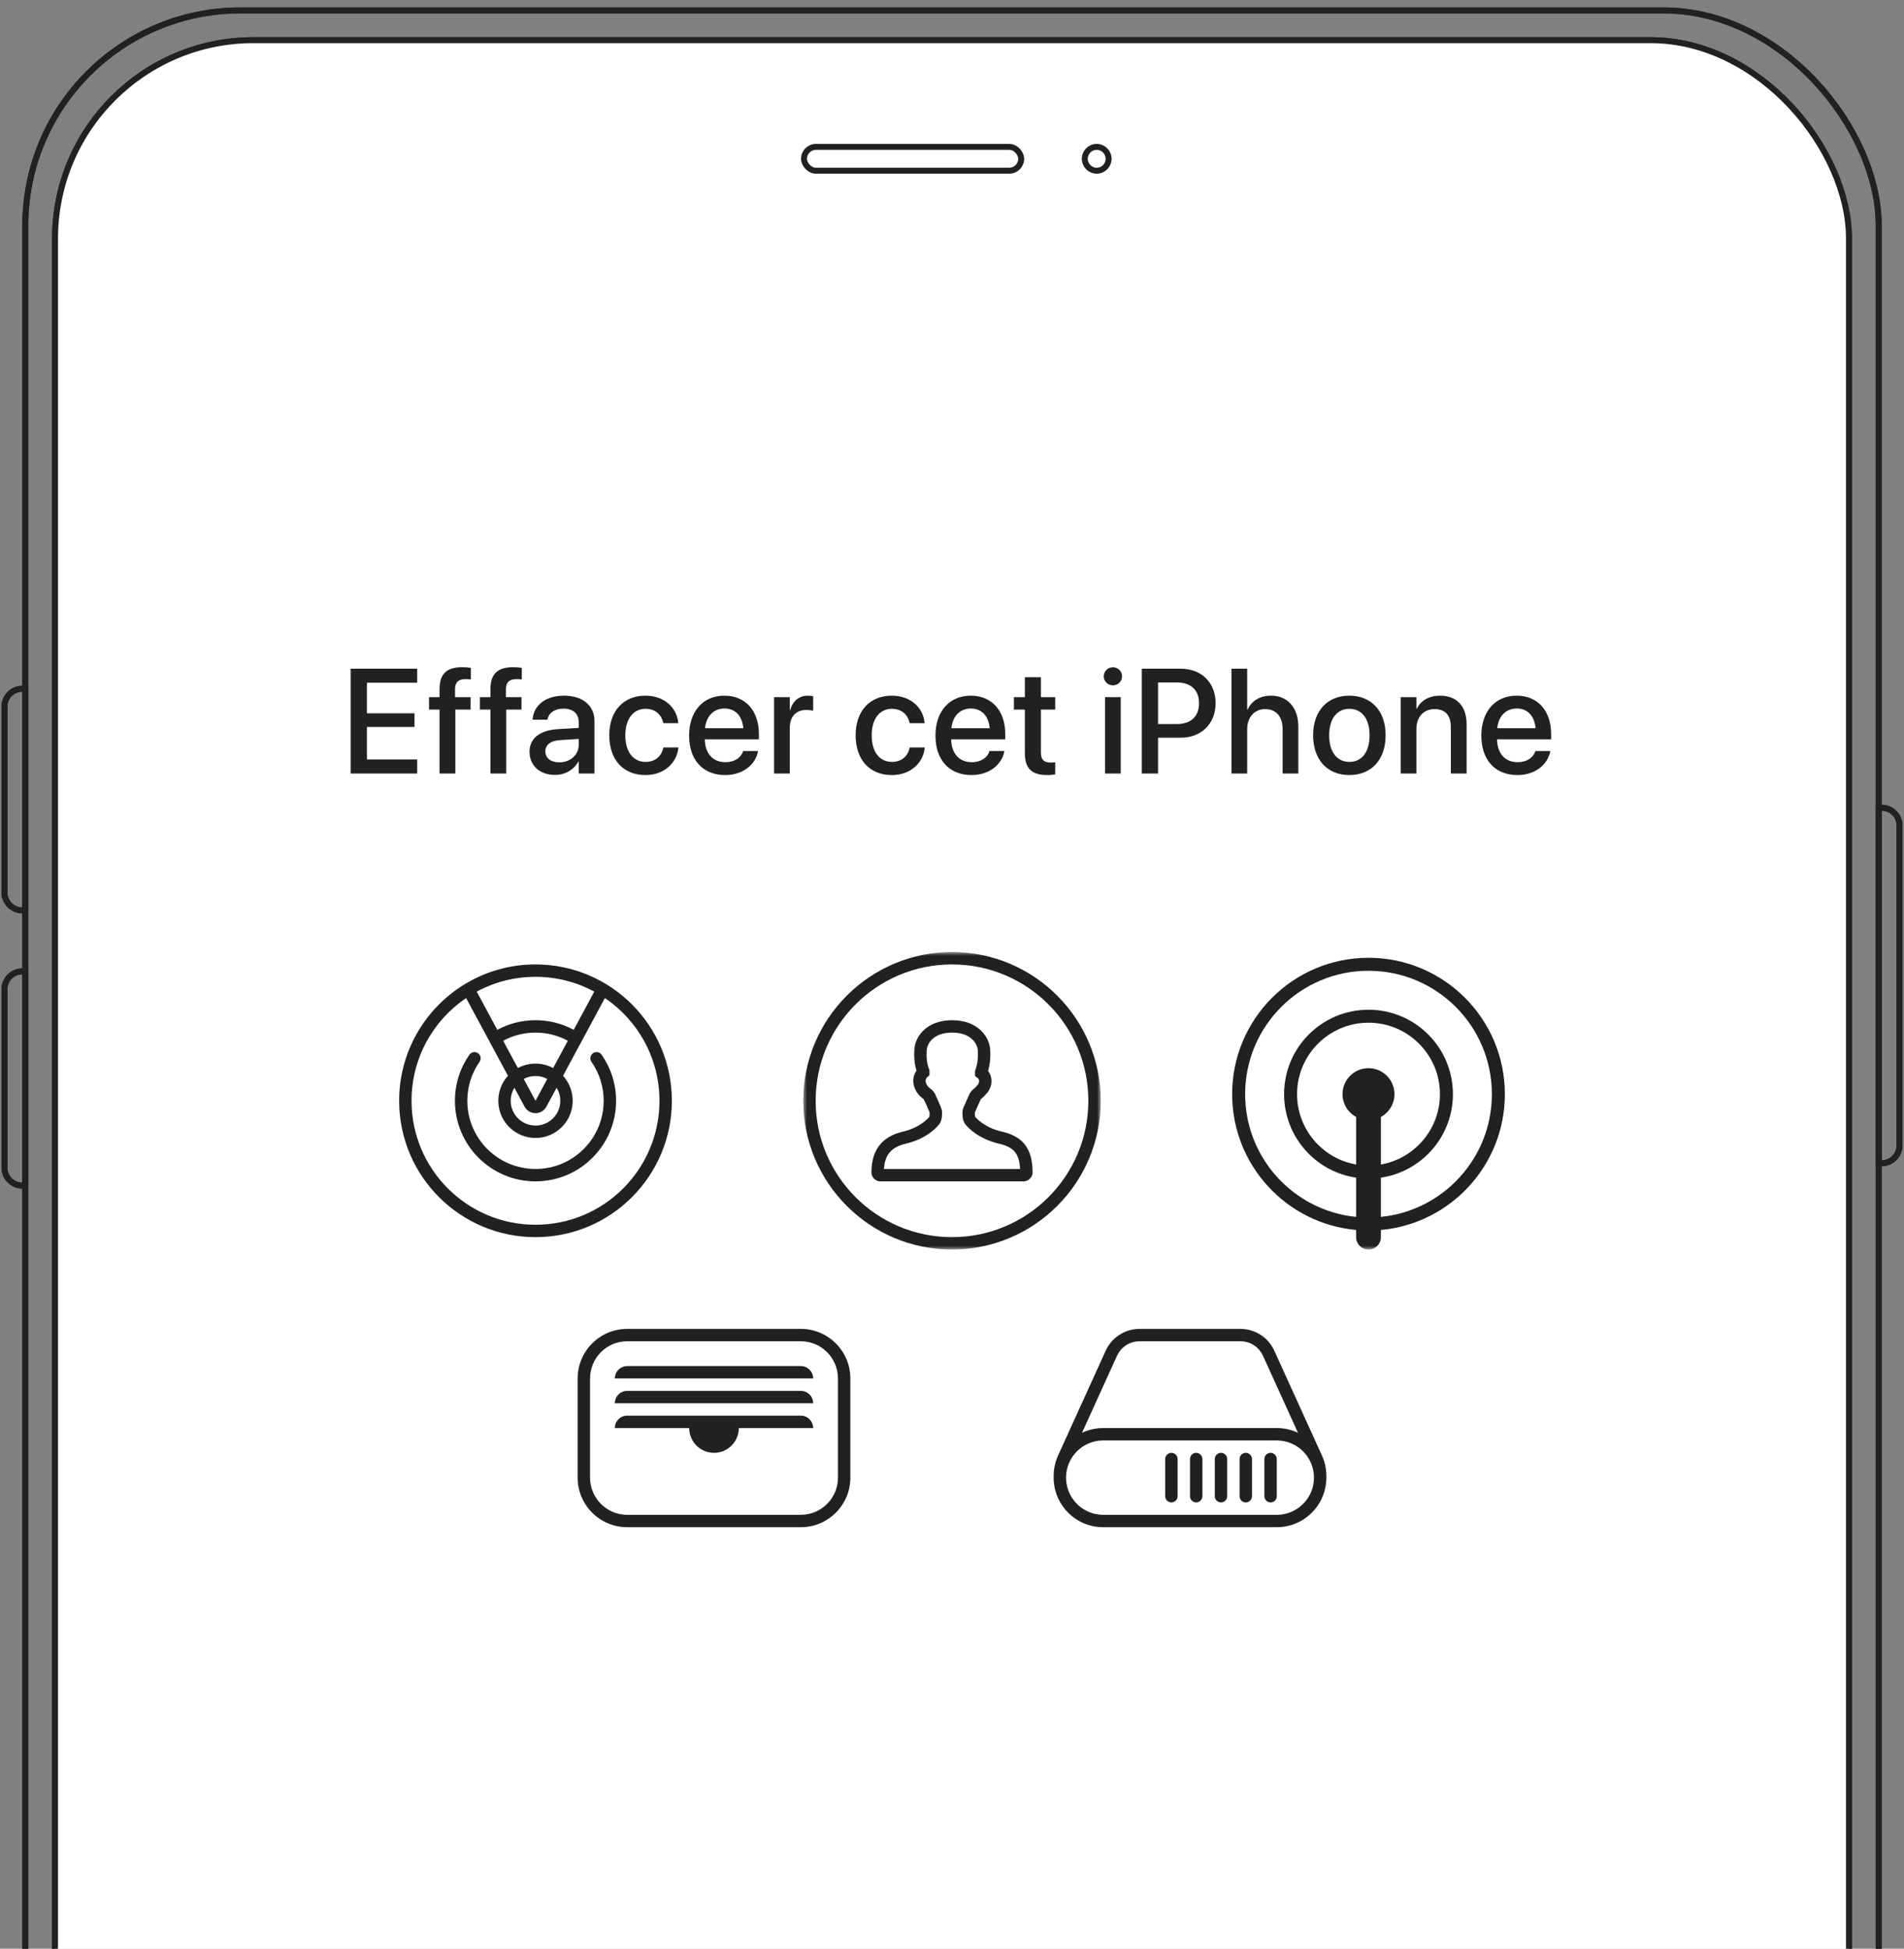 <svg width="256" height="262" viewBox="0 0 256 262" fill="none" xmlns="http://www.w3.org/2000/svg">
<rect x="0" y="0" width="256" height="262" fill="#808080" stroke="none"/>
<g clip-path="url(#clip0_4527_7338)">
<rect x="7.4" y="5.4" width="241.2" height="499.2" rx="26.679" fill="white" stroke="#212121" stroke-width="0.8"/>
<rect x="3.4" y="1.4" width="249.2" height="507.2" rx="28.935" stroke="#212121" stroke-width="0.8"/>
<path d="M3.4 131V130.6H3C1.675 130.6 0.6 131.675 0.6 133L0.6 157C0.6 158.325 1.675 159.4 3 159.4H3.4V159L3.4 131Z" stroke="#212121" stroke-width="0.8"/>
<path d="M3.4 93V92.6H3C1.675 92.6 0.6 93.674 0.6 95L0.6 120C0.6 121.325 1.675 122.4 3 122.4H3.4V122L3.4 93Z" stroke="#212121" stroke-width="0.8"/>
<path d="M252.6 109V108.6H253C254.325 108.6 255.4 109.675 255.4 111V154C255.4 155.325 254.325 156.4 253 156.4H252.6V156V109Z" stroke="#212121" stroke-width="0.8"/>
<rect x="108.102" y="19.749" width="29.2" height="3.2" rx="1.6" stroke="#212121" stroke-width="0.8"/>
<circle cx="147.454" cy="21.349" r="1.6" stroke="#212121" stroke-width="0.8"/>
<path d="M104.23 76.281C100.339 76.281 98.031 72.918 98.031 67.551V67.527C98.031 62.16 100.339 58.809 104.23 58.809C108.12 58.809 110.452 62.16 110.452 67.527V67.551C110.452 72.918 108.12 76.281 104.23 76.281ZM104.23 74.441C106.808 74.441 108.331 71.793 108.331 67.551V67.527C108.331 63.285 106.808 60.66 104.23 60.66C101.652 60.66 100.152 63.285 100.152 67.527V67.551C100.152 71.793 101.652 74.441 104.23 74.441ZM119.323 58.809C122.44 58.809 125.745 60.965 125.745 67.234V67.258C125.745 72.953 123.319 76.281 119.182 76.281C116.311 76.281 114.167 74.641 113.604 72.18L113.569 72.027H115.714L115.76 72.156C116.264 73.551 117.471 74.418 119.206 74.418C122.358 74.418 123.6 71.359 123.694 67.809C123.706 67.691 123.706 67.574 123.706 67.445H123.659C122.979 68.945 121.245 70.164 118.948 70.164C115.725 70.164 113.335 67.785 113.335 64.574V64.551C113.335 61.223 115.866 58.809 119.323 58.809ZM119.311 68.312C121.526 68.312 123.202 66.742 123.202 64.586V64.574C123.202 62.406 121.514 60.684 119.346 60.684C117.19 60.684 115.479 62.371 115.479 64.504V64.527C115.479 66.731 117.085 68.312 119.311 68.312ZM129.869 64.34C129.119 64.34 128.533 63.754 128.533 63.004C128.533 62.254 129.119 61.668 129.869 61.668C130.619 61.668 131.205 62.254 131.205 63.004C131.205 63.754 130.619 64.34 129.869 64.34ZM129.869 73.41C129.119 73.41 128.533 72.824 128.533 72.074C128.533 71.324 129.119 70.738 129.869 70.738C130.619 70.738 131.205 71.324 131.205 72.074C131.205 72.824 130.619 73.41 129.869 73.41ZM142.338 76V72.484H133.842V70.574L141.26 59.09H144.377V70.633H146.767V72.484H144.377V76H142.338ZM135.927 70.633H142.338V60.895H142.267L135.927 70.586V70.633ZM153.599 76V61.328H153.552L149.075 64.445V62.324L153.575 59.09H155.638V76H153.599Z" fill="#CECECE"/>
<path d="M91.195 103V96.745H88.974V95.954H94.296V96.745H92.074V103H91.195ZM95.336 103V95.954H96.186V98.732H96.205C96.478 98.161 97.03 97.824 97.787 97.824C98.866 97.824 99.603 98.659 99.603 99.89V103H98.754V100.036C98.754 99.118 98.285 98.576 97.494 98.576C96.708 98.576 96.186 99.172 96.186 100.036V103H95.336ZM102.616 103.098C101.503 103.098 100.858 102.375 100.858 101.218V97.922H101.708V101.066C101.708 101.892 102.094 102.346 102.875 102.346C103.676 102.346 104.198 101.774 104.198 100.91V97.922H105.048V103H104.198V102.277H104.179C103.905 102.751 103.387 103.098 102.616 103.098ZM106.356 103V97.922H107.206V98.781H107.225C107.396 98.195 107.836 97.824 108.407 97.824C108.553 97.824 108.68 97.849 108.749 97.858V98.684C108.68 98.659 108.5 98.635 108.295 98.635C107.635 98.635 107.206 99.094 107.206 99.865V103H106.356ZM111.444 103.098C110.247 103.098 109.525 102.487 109.422 101.579L109.417 101.535H110.267L110.277 101.584C110.379 102.092 110.755 102.39 111.449 102.39C112.137 102.39 112.547 102.102 112.547 101.643V101.638C112.547 101.271 112.357 101.066 111.781 100.925L110.975 100.729C110.018 100.5 109.554 100.056 109.554 99.323V99.318C109.554 98.444 110.321 97.824 111.419 97.824C112.533 97.824 113.241 98.474 113.304 99.323L113.309 99.387H112.498L112.494 99.353C112.425 98.859 112.049 98.532 111.419 98.532C110.804 98.532 110.423 98.83 110.423 99.279V99.284C110.423 99.631 110.653 99.87 111.214 100.007L112.02 100.202C113.045 100.451 113.416 100.856 113.416 101.579V101.584C113.416 102.473 112.577 103.098 111.444 103.098ZM116.409 103.098C115.111 103.098 114.251 102.062 114.251 100.461V100.456C114.251 98.855 115.12 97.824 116.395 97.824C117.112 97.824 117.703 98.186 118.021 98.772H118.04V95.954H118.89V103H118.04V102.141H118.021C117.703 102.731 117.137 103.098 116.409 103.098ZM116.575 102.346C117.435 102.346 118.045 101.599 118.045 100.461V100.456C118.045 99.323 117.43 98.576 116.575 98.576C115.677 98.576 115.12 99.299 115.12 100.456V100.461C115.12 101.628 115.677 102.346 116.575 102.346ZM121.722 103.098C120.711 103.098 120.032 102.487 120.032 101.564V101.555C120.032 100.69 120.706 100.148 121.873 100.08L123.328 99.997V99.572C123.328 98.952 122.923 98.576 122.215 98.576C121.561 98.576 121.15 98.889 121.053 99.343L121.043 99.387H120.223L120.228 99.333C120.301 98.498 121.028 97.824 122.225 97.824C123.426 97.824 124.178 98.474 124.178 99.489V103H123.328V102.175H123.309C123.011 102.731 122.4 103.098 121.722 103.098ZM120.901 101.564C120.901 102.053 121.302 102.36 121.912 102.36C122.713 102.36 123.328 101.809 123.328 101.071V100.656L121.971 100.739C121.292 100.778 120.901 101.081 120.901 101.555V101.564ZM125.945 104.709C125.779 104.709 125.598 104.689 125.491 104.67V103.977C125.564 103.991 125.662 104.006 125.764 104.006C126.302 104.006 126.599 103.869 126.804 103.293L126.907 103.005L125.022 97.922H125.93L127.332 102.15H127.351L128.758 97.922H129.651L127.669 103.317C127.307 104.289 126.863 104.709 125.945 104.709ZM129.446 104.382L129.876 101.994H130.764L130.051 104.382H129.446ZM133.469 103L136.091 95.954H136.96L139.577 103H138.654L137.942 100.983H135.105L134.392 103H133.469ZM136.516 97.009L135.373 100.236H137.678L136.535 97.009H136.516ZM140.456 104.709V97.922H141.306V98.781H141.325C141.643 98.19 142.209 97.824 142.937 97.824C144.235 97.824 145.095 98.859 145.095 100.461V100.466C145.095 102.067 144.226 103.098 142.951 103.098C142.233 103.098 141.643 102.736 141.325 102.15H141.306V104.709H140.456ZM142.771 102.346C143.669 102.346 144.226 101.623 144.226 100.466V100.461C144.226 99.294 143.669 98.576 142.771 98.576C141.911 98.576 141.301 99.323 141.301 100.461V100.466C141.301 101.599 141.916 102.346 142.771 102.346ZM146.154 103V97.922H147.004V98.781H147.023C147.194 98.195 147.634 97.824 148.205 97.824C148.351 97.824 148.478 97.849 148.547 97.858V98.684C148.478 98.659 148.298 98.635 148.093 98.635C147.433 98.635 147.004 99.094 147.004 99.865V103H146.154ZM149.919 97.062C149.626 97.062 149.386 96.823 149.386 96.53C149.386 96.232 149.626 95.998 149.919 95.998C150.216 95.998 150.451 96.232 150.451 96.53C150.451 96.823 150.216 97.062 149.919 97.062ZM149.494 103V97.922H150.343V103H149.494ZM151.745 103V95.954H152.594V103H151.745ZM158.009 103V96.887H157.989L156.124 98.186V97.302L157.999 95.954H158.858V103H158.009ZM163.272 103.117C161.778 103.117 160.714 102.277 160.714 101.096V101.086C160.714 100.217 161.324 99.494 162.227 99.284V99.265C161.456 99.025 160.968 98.439 160.968 97.697V97.688C160.968 96.623 161.939 95.837 163.272 95.837C164.605 95.837 165.577 96.623 165.577 97.688V97.697C165.577 98.439 165.089 99.025 164.317 99.265V99.284C165.221 99.494 165.831 100.217 165.831 101.086V101.096C165.831 102.277 164.766 103.117 163.272 103.117ZM163.272 98.938C164.122 98.938 164.703 98.454 164.703 97.77V97.761C164.703 97.077 164.122 96.594 163.272 96.594C162.423 96.594 161.842 97.077 161.842 97.761V97.77C161.842 98.454 162.423 98.938 163.272 98.938ZM163.272 102.351C164.244 102.351 164.937 101.804 164.937 101.042V101.032C164.937 100.261 164.249 99.709 163.272 99.709C162.296 99.709 161.607 100.261 161.607 101.032V101.042C161.607 101.804 162.301 102.351 163.272 102.351Z" fill="#CECECE"/>
<path d="M70.466 151.145C69.782 151.145 69.236 150.598 69.236 149.934C69.236 149.26 69.782 148.713 70.466 148.713C71.159 148.713 71.697 149.26 71.697 149.934C71.697 150.598 71.159 151.145 70.466 151.145ZM69.411 163V152.727H71.521V163H69.411ZM74.352 163V148.908H79.597C82.36 148.908 84.274 150.764 84.274 153.527V153.547C84.274 156.301 82.36 158.186 79.597 158.186H76.54V163H74.352ZM79.05 150.754H76.54V156.35H79.05C80.954 156.35 82.048 155.324 82.048 153.557V153.537C82.048 151.779 80.954 150.754 79.05 150.754ZM86.412 163V148.908H88.522V154.416H88.571C89.118 153.225 90.221 152.531 91.754 152.531C93.952 152.531 95.397 154.172 95.397 156.652V163H93.287V157.053C93.287 155.354 92.428 154.338 90.944 154.338C89.489 154.338 88.522 155.451 88.522 157.053V163H86.412ZM102.262 163.205C99.312 163.205 97.389 161.164 97.389 157.863V157.844C97.389 154.562 99.332 152.531 102.252 152.531C105.182 152.531 107.135 154.553 107.135 157.844V157.863C107.135 161.174 105.201 163.205 102.262 163.205ZM102.271 161.438C103.922 161.438 104.977 160.129 104.977 157.863V157.844C104.977 155.598 103.902 154.299 102.252 154.299C100.631 154.299 99.547 155.598 99.547 157.844V157.863C99.547 160.139 100.621 161.438 102.271 161.438ZM109.166 163V152.727H111.275V154.279H111.324C111.861 153.234 112.916 152.531 114.468 152.531C116.724 152.531 118.023 153.986 118.023 156.35V163H115.904V156.75C115.904 155.207 115.181 154.338 113.716 154.338C112.232 154.338 111.275 155.412 111.275 157.014V163H109.166ZM124.849 163.205C121.831 163.205 120.005 161.145 120.005 157.902V157.893C120.005 154.68 121.861 152.531 124.741 152.531C127.622 152.531 129.39 154.602 129.39 157.688V158.4H122.114C122.154 160.344 123.218 161.477 124.898 161.477C126.148 161.477 126.978 160.832 127.241 160.061L127.271 159.982H129.273L129.253 160.09C128.921 161.721 127.339 163.205 124.849 163.205ZM124.751 154.26C123.384 154.26 122.329 155.188 122.144 156.906H127.3C127.124 155.129 126.128 154.26 124.751 154.26ZM135.893 166.418V152.727H138.002V154.494H138.051C138.666 153.273 139.799 152.531 141.264 152.531C143.881 152.531 145.561 154.582 145.561 157.863V157.873C145.561 161.145 143.871 163.205 141.293 163.205C139.838 163.205 138.657 162.463 138.051 161.271H138.002V166.418H135.893ZM140.717 161.389C142.377 161.389 143.413 160.041 143.413 157.873V157.863C143.413 155.676 142.368 154.338 140.717 154.338C139.116 154.338 137.993 155.725 137.993 157.863V157.873C137.993 160.002 139.125 161.389 140.717 161.389ZM151.986 163.205C148.969 163.205 147.143 161.145 147.143 157.902V157.893C147.143 154.68 148.998 152.531 151.879 152.531C154.76 152.531 156.527 154.602 156.527 157.688V158.4H149.252C149.291 160.344 150.355 161.477 152.035 161.477C153.285 161.477 154.115 160.832 154.379 160.061L154.408 159.982H156.41L156.391 160.09C156.059 161.721 154.477 163.205 151.986 163.205ZM151.889 154.26C150.521 154.26 149.467 155.188 149.281 156.906H154.438C154.262 155.129 153.266 154.26 151.889 154.26ZM158.568 163V152.727H160.677V154.484H160.726C161.058 153.283 161.918 152.531 163.089 152.531C163.392 152.531 163.656 152.58 163.822 152.609V154.572C163.656 154.504 163.285 154.455 162.875 154.455C161.517 154.455 160.677 155.344 160.677 156.877V163H158.568ZM168.919 163.205C166.302 163.205 164.622 161.135 164.622 157.863V157.854C164.622 154.582 166.321 152.531 168.9 152.531C170.355 152.531 171.527 153.264 172.142 154.475H172.181V148.908H174.3V163H172.181V161.262H172.142C171.527 162.463 170.394 163.205 168.919 163.205ZM169.476 161.389C171.068 161.389 172.191 160.002 172.191 157.863V157.854C172.191 155.725 171.058 154.338 169.476 154.338C167.816 154.338 166.78 155.686 166.78 157.854V157.863C166.78 160.051 167.806 161.389 169.476 161.389ZM180.364 163.205C178.108 163.205 176.819 161.75 176.819 159.387V152.727H178.929V158.977C178.929 160.529 179.651 161.389 181.116 161.389C182.6 161.389 183.557 160.324 183.557 158.723V152.727H185.677V163H183.557V161.457H183.509C182.971 162.492 181.927 163.205 180.364 163.205Z" fill="#212121"/>
<path d="M72.523 187.287H73.648C73.59 187.826 73.436 188.309 73.186 188.734C72.936 189.16 72.582 189.498 72.125 189.748C71.668 189.994 71.098 190.117 70.414 190.117C69.914 190.117 69.459 190.023 69.049 189.836C68.643 189.648 68.293 189.383 68 189.039C67.707 188.691 67.481 188.275 67.32 187.791C67.164 187.303 67.086 186.76 67.086 186.162V185.312C67.086 184.715 67.164 184.174 67.32 183.689C67.481 183.201 67.709 182.783 68.006 182.436C68.307 182.088 68.668 181.82 69.09 181.633C69.512 181.445 69.986 181.352 70.514 181.352C71.158 181.352 71.703 181.473 72.148 181.715C72.594 181.957 72.939 182.293 73.186 182.723C73.436 183.148 73.59 183.643 73.648 184.205H72.523C72.469 183.807 72.367 183.465 72.219 183.18C72.07 182.891 71.859 182.668 71.586 182.512C71.312 182.355 70.955 182.277 70.514 182.277C70.135 182.277 69.801 182.35 69.512 182.494C69.227 182.639 68.986 182.844 68.791 183.109C68.6 183.375 68.455 183.693 68.357 184.064C68.26 184.436 68.211 184.848 68.211 185.301V186.162C68.211 186.58 68.254 186.973 68.34 187.34C68.43 187.707 68.564 188.029 68.744 188.307C68.924 188.584 69.152 188.803 69.43 188.963C69.707 189.119 70.035 189.197 70.414 189.197C70.894 189.197 71.277 189.121 71.562 188.969C71.848 188.816 72.062 188.598 72.207 188.312C72.356 188.027 72.461 187.686 72.523 187.287ZM77.656 190.117C77.215 190.117 76.814 190.043 76.455 189.895C76.1 189.742 75.793 189.529 75.535 189.256C75.281 188.982 75.086 188.658 74.949 188.283C74.812 187.908 74.744 187.498 74.744 187.053V186.807C74.744 186.291 74.82 185.832 74.973 185.43C75.125 185.023 75.332 184.68 75.594 184.398C75.856 184.117 76.152 183.904 76.484 183.76C76.816 183.615 77.16 183.543 77.516 183.543C77.969 183.543 78.359 183.621 78.688 183.777C79.019 183.934 79.291 184.152 79.502 184.434C79.713 184.711 79.869 185.039 79.971 185.418C80.072 185.793 80.123 186.203 80.123 186.648V187.135H75.389V186.25H79.039V186.168C79.023 185.887 78.965 185.613 78.863 185.348C78.766 185.082 78.609 184.863 78.394 184.691C78.18 184.52 77.887 184.434 77.516 184.434C77.269 184.434 77.043 184.486 76.836 184.592C76.629 184.693 76.451 184.846 76.303 185.049C76.154 185.252 76.039 185.5 75.957 185.793C75.875 186.086 75.834 186.424 75.834 186.807V187.053C75.834 187.354 75.875 187.637 75.957 187.902C76.043 188.164 76.166 188.395 76.326 188.594C76.49 188.793 76.688 188.949 76.918 189.062C77.152 189.176 77.418 189.232 77.715 189.232C78.098 189.232 78.422 189.154 78.688 188.998C78.953 188.842 79.186 188.633 79.385 188.371L80.041 188.893C79.904 189.1 79.731 189.297 79.519 189.484C79.309 189.672 79.049 189.824 78.74 189.941C78.436 190.059 78.074 190.117 77.656 190.117ZM84.043 183.66V184.492H80.615V183.66H84.043ZM81.775 182.119H82.859V188.43C82.859 188.645 82.893 188.807 82.959 188.916C83.025 189.025 83.111 189.098 83.217 189.133C83.322 189.168 83.436 189.186 83.557 189.186C83.647 189.186 83.74 189.178 83.838 189.162C83.939 189.143 84.016 189.127 84.066 189.115L84.072 190C83.986 190.027 83.873 190.053 83.732 190.076C83.596 190.104 83.43 190.117 83.234 190.117C82.969 190.117 82.725 190.064 82.502 189.959C82.279 189.854 82.102 189.678 81.969 189.432C81.84 189.182 81.775 188.846 81.775 188.424V182.119ZM89.469 183.66V190H88.379V183.66H89.469ZM88.297 181.979C88.297 181.803 88.35 181.654 88.455 181.533C88.564 181.412 88.725 181.352 88.936 181.352C89.143 181.352 89.301 181.412 89.41 181.533C89.523 181.654 89.58 181.803 89.58 181.979C89.58 182.146 89.523 182.291 89.41 182.412C89.301 182.529 89.143 182.588 88.936 182.588C88.725 182.588 88.564 182.529 88.455 182.412C88.35 182.291 88.297 182.146 88.297 181.979ZM94.519 186.654H92.24V185.734H94.519C94.961 185.734 95.318 185.664 95.592 185.523C95.865 185.383 96.064 185.188 96.189 184.938C96.318 184.688 96.383 184.402 96.383 184.082C96.383 183.789 96.318 183.514 96.189 183.256C96.064 182.998 95.865 182.791 95.592 182.635C95.318 182.475 94.961 182.395 94.519 182.395H92.504V190H91.373V181.469H94.519C95.164 181.469 95.709 181.58 96.154 181.803C96.6 182.025 96.938 182.334 97.168 182.729C97.398 183.119 97.514 183.566 97.514 184.07C97.514 184.617 97.398 185.084 97.168 185.471C96.938 185.857 96.6 186.152 96.154 186.355C95.709 186.555 95.164 186.654 94.519 186.654ZM99.863 181V190H98.779V181H99.863ZM99.606 186.59L99.154 186.572C99.158 186.139 99.223 185.738 99.348 185.371C99.473 185 99.648 184.678 99.875 184.404C100.102 184.131 100.371 183.92 100.684 183.771C101 183.619 101.35 183.543 101.732 183.543C102.045 183.543 102.326 183.586 102.576 183.672C102.826 183.754 103.039 183.887 103.215 184.07C103.395 184.254 103.531 184.492 103.625 184.785C103.719 185.074 103.766 185.428 103.766 185.846V190H102.676V185.834C102.676 185.502 102.627 185.236 102.529 185.037C102.432 184.834 102.289 184.688 102.102 184.598C101.914 184.504 101.684 184.457 101.41 184.457C101.141 184.457 100.895 184.514 100.672 184.627C100.453 184.74 100.264 184.896 100.104 185.096C99.947 185.295 99.824 185.523 99.734 185.781C99.648 186.035 99.606 186.305 99.606 186.59ZM105.102 186.9V186.766C105.102 186.309 105.168 185.885 105.301 185.494C105.434 185.1 105.625 184.758 105.875 184.469C106.125 184.176 106.428 183.949 106.783 183.789C107.139 183.625 107.537 183.543 107.979 183.543C108.424 183.543 108.824 183.625 109.18 183.789C109.539 183.949 109.844 184.176 110.094 184.469C110.348 184.758 110.541 185.1 110.674 185.494C110.807 185.885 110.873 186.309 110.873 186.766V186.9C110.873 187.357 110.807 187.781 110.674 188.172C110.541 188.562 110.348 188.904 110.094 189.197C109.844 189.486 109.541 189.713 109.186 189.877C108.834 190.037 108.436 190.117 107.99 190.117C107.545 190.117 107.145 190.037 106.789 189.877C106.434 189.713 106.129 189.486 105.875 189.197C105.625 188.904 105.434 188.562 105.301 188.172C105.168 187.781 105.102 187.357 105.102 186.9ZM106.186 186.766V186.9C106.186 187.217 106.223 187.516 106.297 187.797C106.371 188.074 106.482 188.32 106.631 188.535C106.783 188.75 106.973 188.92 107.199 189.045C107.426 189.166 107.689 189.227 107.99 189.227C108.287 189.227 108.547 189.166 108.77 189.045C108.996 188.92 109.184 188.75 109.332 188.535C109.48 188.32 109.592 188.074 109.666 187.797C109.744 187.516 109.783 187.217 109.783 186.9V186.766C109.783 186.453 109.744 186.158 109.666 185.881C109.592 185.6 109.479 185.352 109.326 185.137C109.178 184.918 108.99 184.746 108.764 184.621C108.541 184.496 108.279 184.434 107.979 184.434C107.682 184.434 107.42 184.496 107.193 184.621C106.971 184.746 106.783 184.918 106.631 185.137C106.482 185.352 106.371 185.6 106.297 185.881C106.223 186.158 106.186 186.453 106.186 186.766ZM113.316 185.014V190H112.232V183.66H113.258L113.316 185.014ZM113.059 186.59L112.607 186.572C112.611 186.139 112.676 185.738 112.801 185.371C112.926 185 113.102 184.678 113.328 184.404C113.555 184.131 113.824 183.92 114.137 183.771C114.453 183.619 114.803 183.543 115.186 183.543C115.498 183.543 115.779 183.586 116.029 183.672C116.279 183.754 116.492 183.887 116.668 184.07C116.848 184.254 116.984 184.492 117.078 184.785C117.172 185.074 117.219 185.428 117.219 185.846V190H116.129V185.834C116.129 185.502 116.08 185.236 115.982 185.037C115.885 184.834 115.742 184.688 115.555 184.598C115.367 184.504 115.137 184.457 114.863 184.457C114.594 184.457 114.348 184.514 114.125 184.627C113.906 184.74 113.717 184.896 113.557 185.096C113.4 185.295 113.277 185.523 113.188 185.781C113.102 186.035 113.059 186.305 113.059 186.59ZM121.496 190.117C121.055 190.117 120.654 190.043 120.295 189.895C119.939 189.742 119.633 189.529 119.375 189.256C119.121 188.982 118.926 188.658 118.789 188.283C118.652 187.908 118.584 187.498 118.584 187.053V186.807C118.584 186.291 118.66 185.832 118.812 185.43C118.965 185.023 119.172 184.68 119.434 184.398C119.695 184.117 119.992 183.904 120.324 183.76C120.656 183.615 121 183.543 121.355 183.543C121.809 183.543 122.199 183.621 122.527 183.777C122.859 183.934 123.131 184.152 123.342 184.434C123.553 184.711 123.709 185.039 123.811 185.418C123.912 185.793 123.963 186.203 123.963 186.648V187.135H119.229V186.25H122.879V186.168C122.863 185.887 122.805 185.613 122.703 185.348C122.605 185.082 122.449 184.863 122.234 184.691C122.02 184.52 121.727 184.434 121.355 184.434C121.109 184.434 120.883 184.486 120.676 184.592C120.469 184.693 120.291 184.846 120.143 185.049C119.994 185.252 119.879 185.5 119.797 185.793C119.715 186.086 119.674 186.424 119.674 186.807V187.053C119.674 187.354 119.715 187.637 119.797 187.902C119.883 188.164 120.006 188.395 120.166 188.594C120.33 188.793 120.527 188.949 120.758 189.062C120.992 189.176 121.258 189.232 121.555 189.232C121.938 189.232 122.262 189.154 122.527 188.998C122.793 188.842 123.025 188.633 123.225 188.371L123.881 188.893C123.744 189.1 123.57 189.297 123.359 189.484C123.148 189.672 122.889 189.824 122.58 189.941C122.275 190.059 121.914 190.117 121.496 190.117ZM131.943 188.916V185.652C131.943 185.402 131.893 185.186 131.791 185.002C131.693 184.814 131.545 184.67 131.346 184.568C131.146 184.467 130.9 184.416 130.607 184.416C130.334 184.416 130.094 184.463 129.887 184.557C129.684 184.65 129.523 184.773 129.406 184.926C129.293 185.078 129.236 185.242 129.236 185.418H128.152C128.152 185.191 128.211 184.967 128.328 184.744C128.445 184.521 128.613 184.32 128.832 184.141C129.055 183.957 129.32 183.812 129.629 183.707C129.941 183.598 130.289 183.543 130.672 183.543C131.133 183.543 131.539 183.621 131.891 183.777C132.246 183.934 132.523 184.17 132.723 184.486C132.926 184.799 133.027 185.191 133.027 185.664V188.617C133.027 188.828 133.045 189.053 133.08 189.291C133.119 189.529 133.176 189.734 133.25 189.906V190H132.119C132.064 189.875 132.021 189.709 131.99 189.502C131.959 189.291 131.943 189.096 131.943 188.916ZM132.131 186.156L132.143 186.918H131.047C130.738 186.918 130.463 186.943 130.221 186.994C129.979 187.041 129.775 187.113 129.611 187.211C129.447 187.309 129.322 187.432 129.236 187.58C129.15 187.725 129.107 187.895 129.107 188.09C129.107 188.289 129.152 188.471 129.242 188.635C129.332 188.799 129.467 188.93 129.646 189.027C129.83 189.121 130.055 189.168 130.32 189.168C130.652 189.168 130.945 189.098 131.199 188.957C131.453 188.816 131.654 188.645 131.803 188.441C131.955 188.238 132.037 188.041 132.049 187.85L132.512 188.371C132.484 188.535 132.41 188.717 132.289 188.916C132.168 189.115 132.006 189.307 131.803 189.49C131.604 189.67 131.365 189.82 131.088 189.941C130.814 190.059 130.506 190.117 130.162 190.117C129.732 190.117 129.355 190.033 129.031 189.865C128.711 189.697 128.461 189.473 128.281 189.191C128.105 188.906 128.018 188.588 128.018 188.236C128.018 187.896 128.084 187.598 128.217 187.34C128.35 187.078 128.541 186.861 128.791 186.689C129.041 186.514 129.342 186.381 129.693 186.291C130.045 186.201 130.438 186.156 130.871 186.156H132.131ZM140.34 190.117C139.898 190.117 139.498 190.043 139.139 189.895C138.783 189.742 138.477 189.529 138.219 189.256C137.965 188.982 137.77 188.658 137.633 188.283C137.496 187.908 137.428 187.498 137.428 187.053V186.807C137.428 186.291 137.504 185.832 137.656 185.43C137.809 185.023 138.016 184.68 138.277 184.398C138.539 184.117 138.836 183.904 139.168 183.76C139.5 183.615 139.844 183.543 140.199 183.543C140.652 183.543 141.043 183.621 141.371 183.777C141.703 183.934 141.975 184.152 142.186 184.434C142.396 184.711 142.553 185.039 142.654 185.418C142.756 185.793 142.807 186.203 142.807 186.648V187.135H138.072V186.25H141.723V186.168C141.707 185.887 141.648 185.613 141.547 185.348C141.449 185.082 141.293 184.863 141.078 184.691C140.863 184.52 140.57 184.434 140.199 184.434C139.953 184.434 139.727 184.486 139.52 184.592C139.312 184.693 139.135 184.846 138.986 185.049C138.838 185.252 138.723 185.5 138.641 185.793C138.559 186.086 138.518 186.424 138.518 186.807V187.053C138.518 187.354 138.559 187.637 138.641 187.902C138.727 188.164 138.85 188.395 139.01 188.594C139.174 188.793 139.371 188.949 139.602 189.062C139.836 189.176 140.102 189.232 140.398 189.232C140.781 189.232 141.105 189.154 141.371 188.998C141.637 188.842 141.869 188.633 142.068 188.371L142.725 188.893C142.588 189.1 142.414 189.297 142.203 189.484C141.992 189.672 141.732 189.824 141.424 189.941C141.119 190.059 140.758 190.117 140.34 190.117ZM139.596 182.723L140.732 181H142.039L140.469 182.723H139.596ZM146.727 183.66V184.492H143.299V183.66H146.727ZM144.459 182.119H145.543V188.43C145.543 188.645 145.576 188.807 145.643 188.916C145.709 189.025 145.795 189.098 145.9 189.133C146.006 189.168 146.119 189.186 146.24 189.186C146.33 189.186 146.424 189.178 146.521 189.162C146.623 189.143 146.699 189.127 146.75 189.115L146.756 190C146.67 190.027 146.557 190.053 146.416 190.076C146.279 190.104 146.113 190.117 145.918 190.117C145.652 190.117 145.408 190.064 145.186 189.959C144.963 189.854 144.785 189.678 144.652 189.432C144.523 189.182 144.459 188.846 144.459 188.424V182.119ZM150.629 190.117C150.188 190.117 149.787 190.043 149.428 189.895C149.072 189.742 148.766 189.529 148.508 189.256C148.254 188.982 148.059 188.658 147.922 188.283C147.785 187.908 147.717 187.498 147.717 187.053V186.807C147.717 186.291 147.793 185.832 147.945 185.43C148.098 185.023 148.305 184.68 148.566 184.398C148.828 184.117 149.125 183.904 149.457 183.76C149.789 183.615 150.133 183.543 150.488 183.543C150.941 183.543 151.332 183.621 151.66 183.777C151.992 183.934 152.264 184.152 152.475 184.434C152.686 184.711 152.842 185.039 152.943 185.418C153.045 185.793 153.096 186.203 153.096 186.648V187.135H148.361V186.25H152.012V186.168C151.996 185.887 151.938 185.613 151.836 185.348C151.738 185.082 151.582 184.863 151.367 184.691C151.152 184.52 150.859 184.434 150.488 184.434C150.242 184.434 150.016 184.486 149.809 184.592C149.602 184.693 149.424 184.846 149.275 185.049C149.127 185.252 149.012 185.5 148.93 185.793C148.848 186.086 148.807 186.424 148.807 186.807V187.053C148.807 187.354 148.848 187.637 148.93 187.902C149.016 188.164 149.139 188.395 149.299 188.594C149.463 188.793 149.66 188.949 149.891 189.062C150.125 189.176 150.391 189.232 150.688 189.232C151.07 189.232 151.395 189.154 151.66 188.998C151.926 188.842 152.158 188.633 152.357 188.371L153.014 188.893C152.877 189.1 152.703 189.297 152.492 189.484C152.281 189.672 152.021 189.824 151.713 189.941C151.408 190.059 151.047 190.117 150.629 190.117ZM149.885 182.723L151.021 181H152.328L150.758 182.723H149.885ZM159.969 190.117C159.527 190.117 159.127 190.043 158.768 189.895C158.412 189.742 158.105 189.529 157.848 189.256C157.594 188.982 157.398 188.658 157.262 188.283C157.125 187.908 157.057 187.498 157.057 187.053V186.807C157.057 186.291 157.133 185.832 157.285 185.43C157.438 185.023 157.645 184.68 157.906 184.398C158.168 184.117 158.465 183.904 158.797 183.76C159.129 183.615 159.473 183.543 159.828 183.543C160.281 183.543 160.672 183.621 161 183.777C161.332 183.934 161.604 184.152 161.814 184.434C162.025 184.711 162.182 185.039 162.283 185.418C162.385 185.793 162.436 186.203 162.436 186.648V187.135H157.701V186.25H161.352V186.168C161.336 185.887 161.277 185.613 161.176 185.348C161.078 185.082 160.922 184.863 160.707 184.691C160.492 184.52 160.199 184.434 159.828 184.434C159.582 184.434 159.355 184.486 159.148 184.592C158.941 184.693 158.764 184.846 158.615 185.049C158.467 185.252 158.352 185.5 158.27 185.793C158.188 186.086 158.146 186.424 158.146 186.807V187.053C158.146 187.354 158.188 187.637 158.27 187.902C158.355 188.164 158.479 188.395 158.639 188.594C158.803 188.793 159 188.949 159.23 189.062C159.465 189.176 159.73 189.232 160.027 189.232C160.41 189.232 160.734 189.154 161 188.998C161.266 188.842 161.498 188.633 161.697 188.371L162.354 188.893C162.217 189.1 162.043 189.297 161.832 189.484C161.621 189.672 161.361 189.824 161.053 189.941C160.748 190.059 160.387 190.117 159.969 190.117ZM159.225 182.723L160.361 181H161.668L160.098 182.723H159.225ZM167.809 183.66H168.793V189.865C168.793 190.424 168.68 190.9 168.453 191.295C168.227 191.689 167.91 191.988 167.504 192.191C167.102 192.398 166.637 192.502 166.109 192.502C165.891 192.502 165.633 192.467 165.336 192.396C165.043 192.33 164.754 192.215 164.469 192.051C164.188 191.891 163.951 191.674 163.76 191.4L164.328 190.756C164.594 191.076 164.871 191.299 165.16 191.424C165.453 191.549 165.742 191.611 166.027 191.611C166.371 191.611 166.668 191.547 166.918 191.418C167.168 191.289 167.361 191.098 167.498 190.844C167.639 190.594 167.709 190.285 167.709 189.918V185.055L167.809 183.66ZM163.443 186.9V186.777C163.443 186.293 163.5 185.854 163.613 185.459C163.73 185.061 163.896 184.719 164.111 184.434C164.33 184.148 164.594 183.93 164.902 183.777C165.211 183.621 165.559 183.543 165.945 183.543C166.344 183.543 166.691 183.613 166.988 183.754C167.289 183.891 167.543 184.092 167.75 184.357C167.961 184.619 168.127 184.936 168.248 185.307C168.369 185.678 168.453 186.098 168.5 186.566V187.105C168.457 187.57 168.373 187.988 168.248 188.359C168.127 188.73 167.961 189.047 167.75 189.309C167.543 189.57 167.289 189.771 166.988 189.912C166.688 190.049 166.336 190.117 165.934 190.117C165.555 190.117 165.211 190.037 164.902 189.877C164.598 189.717 164.336 189.492 164.117 189.203C163.898 188.914 163.73 188.574 163.613 188.184C163.5 187.789 163.443 187.361 163.443 186.9ZM164.527 186.777V186.9C164.527 187.217 164.559 187.514 164.621 187.791C164.688 188.068 164.787 188.312 164.92 188.523C165.057 188.734 165.23 188.9 165.441 189.021C165.652 189.139 165.904 189.197 166.197 189.197C166.557 189.197 166.854 189.121 167.088 188.969C167.322 188.816 167.508 188.615 167.645 188.365C167.785 188.115 167.895 187.844 167.973 187.551V186.139C167.93 185.924 167.863 185.717 167.773 185.518C167.688 185.314 167.574 185.135 167.434 184.979C167.297 184.818 167.127 184.691 166.924 184.598C166.721 184.504 166.482 184.457 166.209 184.457C165.912 184.457 165.656 184.52 165.441 184.645C165.23 184.766 165.057 184.934 164.92 185.148C164.787 185.359 164.688 185.605 164.621 185.887C164.559 186.164 164.527 186.461 164.527 186.777ZM174.178 188.916V185.652C174.178 185.402 174.127 185.186 174.025 185.002C173.928 184.814 173.779 184.67 173.58 184.568C173.381 184.467 173.135 184.416 172.842 184.416C172.568 184.416 172.328 184.463 172.121 184.557C171.918 184.65 171.758 184.773 171.641 184.926C171.527 185.078 171.471 185.242 171.471 185.418H170.387C170.387 185.191 170.445 184.967 170.562 184.744C170.68 184.521 170.848 184.32 171.066 184.141C171.289 183.957 171.555 183.812 171.863 183.707C172.176 183.598 172.523 183.543 172.906 183.543C173.367 183.543 173.773 183.621 174.125 183.777C174.48 183.934 174.758 184.17 174.957 184.486C175.16 184.799 175.262 185.191 175.262 185.664V188.617C175.262 188.828 175.279 189.053 175.314 189.291C175.354 189.529 175.41 189.734 175.484 189.906V190H174.354C174.299 189.875 174.256 189.709 174.225 189.502C174.193 189.291 174.178 189.096 174.178 188.916ZM174.365 186.156L174.377 186.918H173.281C172.973 186.918 172.697 186.943 172.455 186.994C172.213 187.041 172.01 187.113 171.846 187.211C171.682 187.309 171.557 187.432 171.471 187.58C171.385 187.725 171.342 187.895 171.342 188.09C171.342 188.289 171.387 188.471 171.477 188.635C171.566 188.799 171.701 188.93 171.881 189.027C172.064 189.121 172.289 189.168 172.555 189.168C172.887 189.168 173.18 189.098 173.434 188.957C173.688 188.816 173.889 188.645 174.037 188.441C174.189 188.238 174.271 188.041 174.283 187.85L174.746 188.371C174.719 188.535 174.645 188.717 174.523 188.916C174.402 189.115 174.24 189.307 174.037 189.49C173.838 189.67 173.6 189.82 173.322 189.941C173.049 190.059 172.74 190.117 172.396 190.117C171.967 190.117 171.59 190.033 171.266 189.865C170.945 189.697 170.695 189.473 170.516 189.191C170.34 188.906 170.252 188.588 170.252 188.236C170.252 187.896 170.318 187.598 170.451 187.34C170.584 187.078 170.775 186.861 171.025 186.689C171.275 186.514 171.576 186.381 171.928 186.291C172.279 186.201 172.672 186.156 173.105 186.156H174.365ZM178.051 184.656V190H176.967V183.66H178.021L178.051 184.656ZM180.031 183.625L180.025 184.633C179.936 184.613 179.85 184.602 179.768 184.598C179.689 184.59 179.6 184.586 179.498 184.586C179.248 184.586 179.027 184.625 178.836 184.703C178.645 184.781 178.482 184.891 178.35 185.031C178.217 185.172 178.111 185.34 178.033 185.535C177.959 185.727 177.91 185.938 177.887 186.168L177.582 186.344C177.582 185.961 177.619 185.602 177.693 185.266C177.771 184.93 177.891 184.633 178.051 184.375C178.211 184.113 178.414 183.91 178.66 183.766C178.91 183.617 179.207 183.543 179.551 183.543C179.629 183.543 179.719 183.553 179.82 183.572C179.922 183.588 179.992 183.605 180.031 183.625ZM183.547 190.117C183.105 190.117 182.705 190.043 182.346 189.895C181.99 189.742 181.684 189.529 181.426 189.256C181.172 188.982 180.977 188.658 180.84 188.283C180.703 187.908 180.635 187.498 180.635 187.053V186.807C180.635 186.291 180.711 185.832 180.863 185.43C181.016 185.023 181.223 184.68 181.484 184.398C181.746 184.117 182.043 183.904 182.375 183.76C182.707 183.615 183.051 183.543 183.406 183.543C183.859 183.543 184.25 183.621 184.578 183.777C184.91 183.934 185.182 184.152 185.393 184.434C185.604 184.711 185.76 185.039 185.861 185.418C185.963 185.793 186.014 186.203 186.014 186.648V187.135H181.279V186.25H184.93V186.168C184.914 185.887 184.855 185.613 184.754 185.348C184.656 185.082 184.5 184.863 184.285 184.691C184.07 184.52 183.777 184.434 183.406 184.434C183.16 184.434 182.934 184.486 182.727 184.592C182.52 184.693 182.342 184.846 182.193 185.049C182.045 185.252 181.93 185.5 181.848 185.793C181.766 186.086 181.725 186.424 181.725 186.807V187.053C181.725 187.354 181.766 187.637 181.848 187.902C181.934 188.164 182.057 188.395 182.217 188.594C182.381 188.793 182.578 188.949 182.809 189.062C183.043 189.176 183.309 189.232 183.605 189.232C183.988 189.232 184.312 189.154 184.578 188.998C184.844 188.842 185.076 188.633 185.275 188.371L185.932 188.893C185.795 189.1 185.621 189.297 185.41 189.484C185.199 189.672 184.939 189.824 184.631 189.941C184.326 190.059 183.965 190.117 183.547 190.117ZM182.803 182.723L183.939 181H185.246L183.676 182.723H182.803ZM187.297 189.426C187.297 189.242 187.354 189.088 187.467 188.963C187.584 188.834 187.752 188.77 187.971 188.77C188.189 188.77 188.355 188.834 188.469 188.963C188.586 189.088 188.645 189.242 188.645 189.426C188.645 189.605 188.586 189.758 188.469 189.883C188.355 190.008 188.189 190.07 187.971 190.07C187.752 190.07 187.584 190.008 187.467 189.883C187.354 189.758 187.297 189.605 187.297 189.426ZM61.578 196.225L58.754 204H57.6L60.852 195.469H61.596L61.578 196.225ZM63.945 204L61.115 196.225L61.098 195.469H61.842L65.106 204H63.945ZM63.799 200.842V201.768H59.006V200.842H63.799ZM67.168 198.879V206.438H66.078V197.66H67.074L67.168 198.879ZM71.439 200.777V200.9C71.439 201.361 71.385 201.789 71.275 202.184C71.166 202.574 71.006 202.914 70.795 203.203C70.588 203.492 70.332 203.717 70.027 203.877C69.723 204.037 69.373 204.117 68.978 204.117C68.576 204.117 68.221 204.051 67.912 203.918C67.603 203.785 67.342 203.592 67.127 203.338C66.912 203.084 66.74 202.779 66.611 202.424C66.486 202.068 66.4 201.668 66.353 201.223V200.566C66.4 200.098 66.488 199.678 66.617 199.307C66.746 198.936 66.916 198.619 67.127 198.357C67.342 198.092 67.602 197.891 67.906 197.754C68.211 197.613 68.562 197.543 68.961 197.543C69.359 197.543 69.713 197.621 70.022 197.777C70.33 197.93 70.59 198.148 70.801 198.434C71.012 198.719 71.17 199.061 71.275 199.459C71.385 199.854 71.439 200.293 71.439 200.777ZM70.35 200.9V200.777C70.35 200.461 70.316 200.164 70.25 199.887C70.184 199.605 70.08 199.359 69.939 199.148C69.803 198.934 69.627 198.766 69.412 198.645C69.197 198.52 68.941 198.457 68.644 198.457C68.371 198.457 68.133 198.504 67.93 198.598C67.731 198.691 67.561 198.818 67.42 198.979C67.279 199.135 67.164 199.314 67.074 199.518C66.988 199.717 66.924 199.924 66.881 200.139V201.656C66.959 201.93 67.068 202.188 67.209 202.43C67.35 202.668 67.537 202.861 67.772 203.01C68.006 203.154 68.301 203.227 68.656 203.227C68.949 203.227 69.201 203.166 69.412 203.045C69.627 202.92 69.803 202.75 69.939 202.535C70.08 202.32 70.184 202.074 70.25 201.797C70.316 201.516 70.35 201.217 70.35 200.9ZM73.906 198.879V206.438H72.816V197.66H73.812L73.906 198.879ZM78.178 200.777V200.9C78.178 201.361 78.123 201.789 78.014 202.184C77.904 202.574 77.744 202.914 77.533 203.203C77.326 203.492 77.07 203.717 76.766 203.877C76.461 204.037 76.111 204.117 75.717 204.117C75.314 204.117 74.959 204.051 74.65 203.918C74.342 203.785 74.08 203.592 73.865 203.338C73.65 203.084 73.478 202.779 73.35 202.424C73.225 202.068 73.139 201.668 73.092 201.223V200.566C73.139 200.098 73.227 199.678 73.356 199.307C73.484 198.936 73.654 198.619 73.865 198.357C74.08 198.092 74.34 197.891 74.644 197.754C74.949 197.613 75.301 197.543 75.699 197.543C76.098 197.543 76.451 197.621 76.76 197.777C77.068 197.93 77.328 198.148 77.539 198.434C77.75 198.719 77.908 199.061 78.014 199.459C78.123 199.854 78.178 200.293 78.178 200.777ZM77.088 200.9V200.777C77.088 200.461 77.055 200.164 76.988 199.887C76.922 199.605 76.818 199.359 76.678 199.148C76.541 198.934 76.365 198.766 76.15 198.645C75.936 198.52 75.68 198.457 75.383 198.457C75.109 198.457 74.871 198.504 74.668 198.598C74.469 198.691 74.299 198.818 74.158 198.979C74.018 199.135 73.902 199.314 73.812 199.518C73.727 199.717 73.662 199.924 73.619 200.139V201.656C73.697 201.93 73.807 202.188 73.947 202.43C74.088 202.668 74.275 202.861 74.51 203.01C74.744 203.154 75.039 203.227 75.394 203.227C75.688 203.227 75.939 203.166 76.15 203.045C76.365 202.92 76.541 202.75 76.678 202.535C76.818 202.32 76.922 202.074 76.988 201.797C77.055 201.516 77.088 201.217 77.088 200.9ZM82.191 204.117C81.75 204.117 81.35 204.043 80.99 203.895C80.635 203.742 80.328 203.529 80.07 203.256C79.816 202.982 79.621 202.658 79.484 202.283C79.348 201.908 79.279 201.498 79.279 201.053V200.807C79.279 200.291 79.356 199.832 79.508 199.43C79.66 199.023 79.867 198.68 80.129 198.398C80.391 198.117 80.688 197.904 81.019 197.76C81.352 197.615 81.695 197.543 82.051 197.543C82.504 197.543 82.894 197.621 83.223 197.777C83.555 197.934 83.826 198.152 84.037 198.434C84.248 198.711 84.404 199.039 84.506 199.418C84.607 199.793 84.658 200.203 84.658 200.648V201.135H79.924V200.25H83.574V200.168C83.559 199.887 83.5 199.613 83.398 199.348C83.301 199.082 83.144 198.863 82.93 198.691C82.715 198.52 82.422 198.434 82.051 198.434C81.805 198.434 81.578 198.486 81.371 198.592C81.164 198.693 80.986 198.846 80.838 199.049C80.689 199.252 80.574 199.5 80.492 199.793C80.41 200.086 80.369 200.424 80.369 200.807V201.053C80.369 201.354 80.41 201.637 80.492 201.902C80.578 202.164 80.701 202.395 80.861 202.594C81.025 202.793 81.223 202.949 81.453 203.062C81.688 203.176 81.953 203.232 82.25 203.232C82.633 203.232 82.957 203.154 83.223 202.998C83.488 202.842 83.721 202.633 83.92 202.371L84.576 202.893C84.439 203.1 84.266 203.297 84.055 203.484C83.844 203.672 83.584 203.824 83.275 203.941C82.971 204.059 82.609 204.117 82.191 204.117ZM87.102 195V204H86.012V195H87.102ZM91.473 204.117C91.031 204.117 90.631 204.043 90.272 203.895C89.916 203.742 89.609 203.529 89.352 203.256C89.098 202.982 88.902 202.658 88.766 202.283C88.629 201.908 88.561 201.498 88.561 201.053V200.807C88.561 200.291 88.637 199.832 88.789 199.43C88.941 199.023 89.148 198.68 89.41 198.398C89.672 198.117 89.969 197.904 90.301 197.76C90.633 197.615 90.977 197.543 91.332 197.543C91.785 197.543 92.176 197.621 92.504 197.777C92.836 197.934 93.107 198.152 93.318 198.434C93.529 198.711 93.686 199.039 93.787 199.418C93.889 199.793 93.939 200.203 93.939 200.648V201.135H89.205V200.25H92.856V200.168C92.84 199.887 92.781 199.613 92.68 199.348C92.582 199.082 92.426 198.863 92.211 198.691C91.996 198.52 91.703 198.434 91.332 198.434C91.086 198.434 90.859 198.486 90.652 198.592C90.445 198.693 90.268 198.846 90.119 199.049C89.971 199.252 89.856 199.5 89.773 199.793C89.691 200.086 89.65 200.424 89.65 200.807V201.053C89.65 201.354 89.691 201.637 89.773 201.902C89.859 202.164 89.982 202.395 90.143 202.594C90.307 202.793 90.504 202.949 90.734 203.062C90.969 203.176 91.234 203.232 91.531 203.232C91.914 203.232 92.238 203.154 92.504 202.998C92.769 202.842 93.002 202.633 93.201 202.371L93.857 202.893C93.721 203.1 93.547 203.297 93.336 203.484C93.125 203.672 92.865 203.824 92.557 203.941C92.252 204.059 91.891 204.117 91.473 204.117ZM99.928 203.109V204H95.316V203.109H99.928ZM99.758 198.428L95.562 204H94.9V203.203L99.066 197.66H99.758V198.428ZM99.277 197.66V198.557H94.947V197.66H99.277ZM103.414 199.928V200.818H100.555V199.928H103.414ZM105.553 198.92V204H104.463V197.66H105.494L105.553 198.92ZM105.33 200.59L104.826 200.572C104.83 200.139 104.887 199.738 104.996 199.371C105.105 199 105.268 198.678 105.482 198.404C105.697 198.131 105.965 197.92 106.285 197.771C106.605 197.619 106.977 197.543 107.398 197.543C107.695 197.543 107.969 197.586 108.219 197.672C108.469 197.754 108.686 197.885 108.869 198.064C109.053 198.244 109.195 198.475 109.297 198.756C109.398 199.037 109.449 199.377 109.449 199.775V204H108.365V199.828C108.365 199.496 108.309 199.23 108.195 199.031C108.086 198.832 107.93 198.688 107.727 198.598C107.523 198.504 107.285 198.457 107.012 198.457C106.691 198.457 106.424 198.514 106.209 198.627C105.994 198.74 105.822 198.896 105.693 199.096C105.564 199.295 105.471 199.523 105.412 199.781C105.357 200.035 105.33 200.305 105.33 200.59ZM109.438 199.992L108.711 200.215C108.715 199.867 108.771 199.533 108.881 199.213C108.994 198.893 109.156 198.607 109.367 198.357C109.582 198.107 109.846 197.91 110.158 197.766C110.471 197.617 110.828 197.543 111.23 197.543C111.57 197.543 111.871 197.588 112.133 197.678C112.398 197.768 112.621 197.906 112.801 198.094C112.984 198.277 113.123 198.514 113.217 198.803C113.311 199.092 113.357 199.436 113.357 199.834V204H112.268V199.822C112.268 199.467 112.211 199.191 112.098 198.996C111.988 198.797 111.832 198.658 111.629 198.58C111.43 198.498 111.191 198.457 110.914 198.457C110.676 198.457 110.465 198.498 110.281 198.58C110.098 198.662 109.943 198.775 109.818 198.92C109.693 199.061 109.598 199.223 109.531 199.406C109.469 199.59 109.438 199.785 109.438 199.992ZM114.711 200.9V200.766C114.711 200.309 114.777 199.885 114.91 199.494C115.043 199.1 115.234 198.758 115.484 198.469C115.734 198.176 116.037 197.949 116.393 197.789C116.748 197.625 117.146 197.543 117.588 197.543C118.033 197.543 118.434 197.625 118.789 197.789C119.148 197.949 119.453 198.176 119.703 198.469C119.957 198.758 120.15 199.1 120.283 199.494C120.416 199.885 120.482 200.309 120.482 200.766V200.9C120.482 201.357 120.416 201.781 120.283 202.172C120.15 202.562 119.957 202.904 119.703 203.197C119.453 203.486 119.15 203.713 118.795 203.877C118.443 204.037 118.045 204.117 117.6 204.117C117.154 204.117 116.754 204.037 116.398 203.877C116.043 203.713 115.738 203.486 115.484 203.197C115.234 202.904 115.043 202.562 114.91 202.172C114.777 201.781 114.711 201.357 114.711 200.9ZM115.795 200.766V200.9C115.795 201.217 115.832 201.516 115.906 201.797C115.98 202.074 116.092 202.32 116.24 202.535C116.393 202.75 116.582 202.92 116.809 203.045C117.035 203.166 117.299 203.227 117.6 203.227C117.896 203.227 118.156 203.166 118.379 203.045C118.605 202.92 118.793 202.75 118.941 202.535C119.09 202.32 119.201 202.074 119.275 201.797C119.354 201.516 119.393 201.217 119.393 200.9V200.766C119.393 200.453 119.354 200.158 119.275 199.881C119.201 199.6 119.088 199.352 118.936 199.137C118.787 198.918 118.6 198.746 118.373 198.621C118.15 198.496 117.889 198.434 117.588 198.434C117.291 198.434 117.029 198.496 116.803 198.621C116.58 198.746 116.393 198.918 116.24 199.137C116.092 199.352 115.98 199.6 115.906 199.881C115.832 200.158 115.795 200.453 115.795 200.766ZM123.02 197.66V204H121.93V197.66H123.02ZM121.848 195.979C121.848 195.803 121.9 195.654 122.006 195.533C122.115 195.412 122.275 195.352 122.486 195.352C122.693 195.352 122.852 195.412 122.961 195.533C123.074 195.654 123.131 195.803 123.131 195.979C123.131 196.146 123.074 196.291 122.961 196.412C122.852 196.529 122.693 196.588 122.486 196.588C122.275 196.588 122.115 196.529 122.006 196.412C121.9 196.291 121.848 196.146 121.848 195.979ZM131.428 202.318C131.428 202.162 131.393 202.018 131.322 201.885C131.256 201.748 131.117 201.625 130.906 201.516C130.699 201.402 130.387 201.305 129.969 201.223C129.617 201.148 129.299 201.061 129.014 200.959C128.732 200.857 128.492 200.734 128.293 200.59C128.098 200.445 127.947 200.275 127.842 200.08C127.736 199.885 127.684 199.656 127.684 199.395C127.684 199.145 127.738 198.908 127.848 198.686C127.961 198.463 128.119 198.266 128.322 198.094C128.529 197.922 128.777 197.787 129.066 197.689C129.355 197.592 129.678 197.543 130.033 197.543C130.541 197.543 130.975 197.633 131.334 197.812C131.693 197.992 131.969 198.232 132.16 198.533C132.352 198.83 132.447 199.16 132.447 199.523H131.363C131.363 199.348 131.311 199.178 131.205 199.014C131.104 198.846 130.953 198.707 130.754 198.598C130.559 198.488 130.318 198.434 130.033 198.434C129.732 198.434 129.488 198.48 129.301 198.574C129.117 198.664 128.982 198.779 128.896 198.92C128.814 199.061 128.773 199.209 128.773 199.365C128.773 199.482 128.793 199.588 128.832 199.682C128.875 199.771 128.949 199.855 129.055 199.934C129.16 200.008 129.309 200.078 129.5 200.145C129.691 200.211 129.936 200.277 130.232 200.344C130.752 200.461 131.18 200.602 131.516 200.766C131.852 200.93 132.102 201.131 132.266 201.369C132.43 201.607 132.512 201.896 132.512 202.236C132.512 202.514 132.453 202.768 132.336 202.998C132.223 203.229 132.057 203.428 131.838 203.596C131.623 203.76 131.365 203.889 131.064 203.982C130.768 204.072 130.434 204.117 130.062 204.117C129.504 204.117 129.031 204.018 128.645 203.818C128.258 203.619 127.965 203.361 127.766 203.045C127.566 202.729 127.467 202.395 127.467 202.043H128.557C128.572 202.34 128.658 202.576 128.814 202.752C128.971 202.924 129.162 203.047 129.389 203.121C129.615 203.191 129.84 203.227 130.062 203.227C130.359 203.227 130.607 203.188 130.807 203.109C131.01 203.031 131.164 202.924 131.27 202.787C131.375 202.65 131.428 202.494 131.428 202.318ZM134.598 195V195.645L134.475 197.801H133.719L133.725 195.744V195H134.598ZM137.211 197.66V204H136.121V197.66H137.211ZM136.039 195.979C136.039 195.803 136.092 195.654 136.197 195.533C136.307 195.412 136.467 195.352 136.678 195.352C136.885 195.352 137.043 195.412 137.152 195.533C137.266 195.654 137.322 195.803 137.322 195.979C137.322 196.146 137.266 196.291 137.152 196.412C137.043 196.529 136.885 196.588 136.678 196.588C136.467 196.588 136.307 196.529 136.197 196.412C136.092 196.291 136.039 196.146 136.039 195.979ZM140.129 195V204H139.039V195H140.129ZM146.773 203.021L148.508 197.66H149.615L147.336 204H146.609L146.773 203.021ZM145.326 197.66L147.113 203.051L147.236 204H146.51L144.213 197.66H145.326ZM150.277 200.9V200.766C150.277 200.309 150.344 199.885 150.477 199.494C150.609 199.1 150.801 198.758 151.051 198.469C151.301 198.176 151.604 197.949 151.959 197.789C152.314 197.625 152.713 197.543 153.154 197.543C153.6 197.543 154 197.625 154.355 197.789C154.715 197.949 155.02 198.176 155.27 198.469C155.523 198.758 155.717 199.1 155.85 199.494C155.982 199.885 156.049 200.309 156.049 200.766V200.9C156.049 201.357 155.982 201.781 155.85 202.172C155.717 202.562 155.523 202.904 155.27 203.197C155.02 203.486 154.717 203.713 154.361 203.877C154.01 204.037 153.611 204.117 153.166 204.117C152.721 204.117 152.32 204.037 151.965 203.877C151.609 203.713 151.305 203.486 151.051 203.197C150.801 202.904 150.609 202.562 150.477 202.172C150.344 201.781 150.277 201.357 150.277 200.9ZM151.361 200.766V200.9C151.361 201.217 151.398 201.516 151.473 201.797C151.547 202.074 151.658 202.32 151.807 202.535C151.959 202.75 152.148 202.92 152.375 203.045C152.602 203.166 152.865 203.227 153.166 203.227C153.463 203.227 153.723 203.166 153.945 203.045C154.172 202.92 154.359 202.75 154.508 202.535C154.656 202.32 154.768 202.074 154.842 201.797C154.92 201.516 154.959 201.217 154.959 200.9V200.766C154.959 200.453 154.92 200.158 154.842 199.881C154.768 199.6 154.654 199.352 154.502 199.137C154.354 198.918 154.166 198.746 153.939 198.621C153.717 198.496 153.455 198.434 153.154 198.434C152.857 198.434 152.596 198.496 152.369 198.621C152.146 198.746 151.959 198.918 151.807 199.137C151.658 199.352 151.547 199.6 151.473 199.881C151.398 200.158 151.361 200.453 151.361 200.766ZM161.287 202.535V197.66H162.377V204H161.34L161.287 202.535ZM161.492 201.199L161.943 201.188C161.943 201.609 161.898 202 161.809 202.359C161.723 202.715 161.582 203.023 161.387 203.285C161.191 203.547 160.936 203.752 160.619 203.9C160.303 204.045 159.918 204.117 159.465 204.117C159.156 204.117 158.873 204.072 158.615 203.982C158.361 203.893 158.143 203.754 157.959 203.566C157.775 203.379 157.633 203.135 157.531 202.834C157.434 202.533 157.385 202.172 157.385 201.75V197.66H158.469V201.762C158.469 202.047 158.5 202.283 158.562 202.471C158.629 202.654 158.717 202.801 158.826 202.91C158.939 203.016 159.064 203.09 159.201 203.133C159.342 203.176 159.486 203.197 159.635 203.197C160.096 203.197 160.461 203.109 160.73 202.934C161 202.754 161.193 202.514 161.311 202.213C161.432 201.908 161.492 201.57 161.492 201.199ZM167.721 202.318C167.721 202.162 167.686 202.018 167.615 201.885C167.549 201.748 167.41 201.625 167.199 201.516C166.992 201.402 166.68 201.305 166.262 201.223C165.91 201.148 165.592 201.061 165.307 200.959C165.025 200.857 164.785 200.734 164.586 200.59C164.391 200.445 164.24 200.275 164.135 200.08C164.029 199.885 163.977 199.656 163.977 199.395C163.977 199.145 164.031 198.908 164.141 198.686C164.254 198.463 164.412 198.266 164.615 198.094C164.822 197.922 165.07 197.787 165.359 197.689C165.648 197.592 165.971 197.543 166.326 197.543C166.834 197.543 167.268 197.633 167.627 197.812C167.986 197.992 168.262 198.232 168.453 198.533C168.645 198.83 168.74 199.16 168.74 199.523H167.656C167.656 199.348 167.604 199.178 167.498 199.014C167.396 198.846 167.246 198.707 167.047 198.598C166.852 198.488 166.611 198.434 166.326 198.434C166.025 198.434 165.781 198.48 165.594 198.574C165.41 198.664 165.275 198.779 165.189 198.92C165.107 199.061 165.066 199.209 165.066 199.365C165.066 199.482 165.086 199.588 165.125 199.682C165.168 199.771 165.242 199.855 165.348 199.934C165.453 200.008 165.602 200.078 165.793 200.145C165.984 200.211 166.229 200.277 166.525 200.344C167.045 200.461 167.473 200.602 167.809 200.766C168.145 200.93 168.395 201.131 168.559 201.369C168.723 201.607 168.805 201.896 168.805 202.236C168.805 202.514 168.746 202.768 168.629 202.998C168.516 203.229 168.35 203.428 168.131 203.596C167.916 203.76 167.658 203.889 167.357 203.982C167.061 204.072 166.727 204.117 166.355 204.117C165.797 204.117 165.324 204.018 164.938 203.818C164.551 203.619 164.258 203.361 164.059 203.045C163.859 202.729 163.76 202.395 163.76 202.043H164.85C164.865 202.34 164.951 202.576 165.107 202.752C165.264 202.924 165.455 203.047 165.682 203.121C165.908 203.191 166.133 203.227 166.355 203.227C166.652 203.227 166.9 203.188 167.1 203.109C167.303 203.031 167.457 202.924 167.562 202.787C167.668 202.65 167.721 202.494 167.721 202.318ZM174.289 198.879V206.438H173.199V197.66H174.195L174.289 198.879ZM178.561 200.777V200.9C178.561 201.361 178.506 201.789 178.396 202.184C178.287 202.574 178.127 202.914 177.916 203.203C177.709 203.492 177.453 203.717 177.148 203.877C176.844 204.037 176.494 204.117 176.1 204.117C175.697 204.117 175.342 204.051 175.033 203.918C174.725 203.785 174.463 203.592 174.248 203.338C174.033 203.084 173.861 202.779 173.732 202.424C173.607 202.068 173.521 201.668 173.475 201.223V200.566C173.521 200.098 173.609 199.678 173.738 199.307C173.867 198.936 174.037 198.619 174.248 198.357C174.463 198.092 174.723 197.891 175.027 197.754C175.332 197.613 175.684 197.543 176.082 197.543C176.48 197.543 176.834 197.621 177.143 197.777C177.451 197.93 177.711 198.148 177.922 198.434C178.133 198.719 178.291 199.061 178.396 199.459C178.506 199.854 178.561 200.293 178.561 200.777ZM177.471 200.9V200.777C177.471 200.461 177.438 200.164 177.371 199.887C177.305 199.605 177.201 199.359 177.061 199.148C176.924 198.934 176.748 198.766 176.533 198.645C176.318 198.52 176.062 198.457 175.766 198.457C175.492 198.457 175.254 198.504 175.051 198.598C174.852 198.691 174.682 198.818 174.541 198.979C174.4 199.135 174.285 199.314 174.195 199.518C174.109 199.717 174.045 199.924 174.002 200.139V201.656C174.08 201.93 174.189 202.188 174.33 202.43C174.471 202.668 174.658 202.861 174.893 203.01C175.127 203.154 175.422 203.227 175.777 203.227C176.07 203.227 176.322 203.166 176.533 203.045C176.748 202.92 176.924 202.75 177.061 202.535C177.201 202.32 177.305 202.074 177.371 201.797C177.438 201.516 177.471 201.217 177.471 200.9ZM181.121 195V204H180.031V195H181.121ZM186.6 202.916V199.652C186.6 199.402 186.549 199.186 186.447 199.002C186.35 198.814 186.201 198.67 186.002 198.568C185.803 198.467 185.557 198.416 185.264 198.416C184.99 198.416 184.75 198.463 184.543 198.557C184.34 198.65 184.18 198.773 184.062 198.926C183.949 199.078 183.893 199.242 183.893 199.418H182.809C182.809 199.191 182.867 198.967 182.984 198.744C183.102 198.521 183.27 198.32 183.488 198.141C183.711 197.957 183.977 197.812 184.285 197.707C184.598 197.598 184.945 197.543 185.328 197.543C185.789 197.543 186.195 197.621 186.547 197.777C186.902 197.934 187.18 198.17 187.379 198.486C187.582 198.799 187.684 199.191 187.684 199.664V202.617C187.684 202.828 187.701 203.053 187.736 203.291C187.775 203.529 187.832 203.734 187.906 203.906V204H186.775C186.721 203.875 186.678 203.709 186.646 203.502C186.615 203.291 186.6 203.096 186.6 202.916ZM186.787 200.156L186.799 200.918H185.703C185.395 200.918 185.119 200.943 184.877 200.994C184.635 201.041 184.432 201.113 184.268 201.211C184.104 201.309 183.979 201.432 183.893 201.58C183.807 201.725 183.764 201.895 183.764 202.09C183.764 202.289 183.809 202.471 183.898 202.635C183.988 202.799 184.123 202.93 184.303 203.027C184.486 203.121 184.711 203.168 184.977 203.168C185.309 203.168 185.602 203.098 185.855 202.957C186.109 202.816 186.311 202.645 186.459 202.441C186.611 202.238 186.693 202.041 186.705 201.85L187.168 202.371C187.141 202.535 187.066 202.717 186.945 202.916C186.824 203.115 186.662 203.307 186.459 203.49C186.26 203.67 186.021 203.82 185.744 203.941C185.471 204.059 185.162 204.117 184.818 204.117C184.389 204.117 184.012 204.033 183.688 203.865C183.367 203.697 183.117 203.473 182.938 203.191C182.762 202.906 182.674 202.588 182.674 202.236C182.674 201.896 182.74 201.598 182.873 201.34C183.006 201.078 183.197 200.861 183.447 200.689C183.697 200.514 183.998 200.381 184.35 200.291C184.701 200.201 185.094 200.156 185.527 200.156H186.787ZM190.566 197.66V204H189.477V197.66H190.566ZM189.395 195.979C189.395 195.803 189.447 195.654 189.553 195.533C189.662 195.412 189.822 195.352 190.033 195.352C190.24 195.352 190.398 195.412 190.508 195.533C190.621 195.654 190.678 195.803 190.678 195.979C190.678 196.146 190.621 196.291 190.508 196.412C190.398 196.529 190.24 196.588 190.033 196.588C189.822 196.588 189.662 196.529 189.553 196.412C189.447 196.291 189.395 196.146 189.395 195.979ZM194.961 197.66V198.492H191.533V197.66H194.961ZM192.693 196.119H193.777V202.43C193.777 202.645 193.811 202.807 193.877 202.916C193.943 203.025 194.029 203.098 194.135 203.133C194.24 203.168 194.354 203.186 194.475 203.186C194.564 203.186 194.658 203.178 194.756 203.162C194.857 203.143 194.934 203.127 194.984 203.115L194.99 204C194.904 204.027 194.791 204.053 194.65 204.076C194.514 204.104 194.348 204.117 194.152 204.117C193.887 204.117 193.643 204.064 193.42 203.959C193.197 203.854 193.02 203.678 192.887 203.432C192.758 203.182 192.693 202.846 192.693 202.424V196.119ZM196.25 203.426C196.25 203.242 196.307 203.088 196.42 202.963C196.537 202.834 196.705 202.77 196.924 202.77C197.143 202.77 197.309 202.834 197.422 202.963C197.539 203.088 197.598 203.242 197.598 203.426C197.598 203.605 197.539 203.758 197.422 203.883C197.309 204.008 197.143 204.07 196.924 204.07C196.705 204.07 196.537 204.008 196.42 203.883C196.307 203.758 196.25 203.605 196.25 203.426Z" fill="black"/>
<rect x="7.4" y="5.4" width="241.2" height="499.2" rx="26.679" fill="white" stroke="#212121" stroke-width="0.8"/>
<rect x="3.4" y="1.4" width="249.2" height="507.2" rx="28.935" stroke="#212121" stroke-width="0.8"/>
<path d="M3.4 131V130.6H3C1.675 130.6 0.6 131.675 0.6 133L0.6 157C0.6 158.325 1.675 159.4 3 159.4H3.4V159L3.4 131Z" stroke="#212121" stroke-width="0.8"/>
<path d="M3.4 93V92.6H3C1.675 92.6 0.6 93.674 0.6 95L0.6 120C0.6 121.325 1.675 122.4 3 122.4H3.4V122L3.4 93Z" stroke="#212121" stroke-width="0.8"/>
<path d="M252.6 109V108.6H253C254.325 108.6 255.4 109.675 255.4 111V154C255.4 155.325 254.325 156.4 253 156.4H252.6V156V109Z" stroke="#212121" stroke-width="0.8"/>
<rect x="108.102" y="19.749" width="29.2" height="3.2" rx="1.6" stroke="#212121" stroke-width="0.8"/>
<circle cx="147.454" cy="21.349" r="1.6" stroke="#212121" stroke-width="0.8"/>
<path d="M47.147 104V89.908H56.092V91.793H49.334V95.904H55.731V97.74H49.334V102.115H56.092V104H47.147ZM59.1 104V95.406H57.684V93.727H59.1V92.633C59.1 90.641 60.037 89.703 62.127 89.703C62.557 89.703 63.025 89.742 63.309 89.791V91.353C63.103 91.324 62.84 91.305 62.576 91.305C61.629 91.305 61.18 91.764 61.18 92.672V93.727H63.27V95.406H61.219V104H59.1ZM65.945 104V95.406H64.529V93.727H65.945V92.633C65.945 90.641 66.882 89.703 68.972 89.703C69.402 89.703 69.871 89.742 70.154 89.791V91.353C69.949 91.324 69.685 91.305 69.421 91.305C68.474 91.305 68.025 91.764 68.025 92.672V93.727H70.115V95.406H68.064V104H65.945ZM74.626 104.186C72.575 104.186 71.198 102.926 71.198 101.08V101.061C71.198 99.273 72.585 98.18 75.017 98.033L77.81 97.867V97.096C77.81 95.963 77.077 95.279 75.769 95.279C74.548 95.279 73.796 95.856 73.62 96.676L73.601 96.764H71.609L71.618 96.656C71.765 94.889 73.298 93.531 75.827 93.531C78.337 93.531 79.929 94.859 79.929 96.92V104H77.81V102.379H77.771C77.175 103.482 75.984 104.186 74.626 104.186ZM73.327 101.031C73.327 101.93 74.07 102.496 75.202 102.496C76.687 102.496 77.81 101.49 77.81 100.152V99.352L75.3 99.508C74.031 99.586 73.327 100.143 73.327 101.012V101.031ZM86.794 104.205C83.796 104.205 81.921 102.145 81.921 98.853V98.844C81.921 95.592 83.835 93.531 86.764 93.531C89.411 93.531 91.013 95.231 91.188 97.164L91.198 97.232H89.186L89.167 97.154C88.942 96.148 88.161 95.299 86.784 95.299C85.143 95.299 84.079 96.666 84.079 98.863V98.873C84.079 101.119 85.163 102.438 86.794 102.438C88.093 102.438 88.923 101.686 89.177 100.572L89.186 100.494H91.218L91.208 100.562C90.983 102.623 89.264 104.205 86.794 104.205ZM97.496 104.205C94.479 104.205 92.653 102.145 92.653 98.902V98.893C92.653 95.68 94.508 93.531 97.389 93.531C100.27 93.531 102.037 95.602 102.037 98.688V99.4H94.762C94.801 101.344 95.866 102.477 97.545 102.477C98.795 102.477 99.625 101.832 99.889 101.061L99.918 100.982H101.92L101.901 101.09C101.569 102.721 99.987 104.205 97.496 104.205ZM97.399 95.26C96.032 95.26 94.977 96.188 94.791 97.906H99.948C99.772 96.129 98.776 95.26 97.399 95.26ZM104.078 104V93.727H106.188V95.484H106.236C106.568 94.283 107.428 93.531 108.6 93.531C108.902 93.531 109.166 93.58 109.332 93.609V95.572C109.166 95.504 108.795 95.455 108.385 95.455C107.027 95.455 106.188 96.344 106.188 97.877V104H104.078ZM119.917 104.205C116.919 104.205 115.044 102.145 115.044 98.853V98.844C115.044 95.592 116.958 93.531 119.888 93.531C122.534 93.531 124.136 95.231 124.312 97.164L124.321 97.232H122.31L122.29 97.154C122.066 96.148 121.284 95.299 119.907 95.299C118.267 95.299 117.202 96.666 117.202 98.863V98.873C117.202 101.119 118.286 102.438 119.917 102.438C121.216 102.438 122.046 101.686 122.3 100.572L122.31 100.494H124.341L124.331 100.562C124.107 102.623 122.388 104.205 119.917 104.205ZM130.62 104.205C127.602 104.205 125.776 102.145 125.776 98.902V98.893C125.776 95.68 127.632 93.531 130.512 93.531C133.393 93.531 135.161 95.602 135.161 98.688V99.4H127.886C127.925 101.344 128.989 102.477 130.669 102.477C131.919 102.477 132.749 101.832 133.012 101.061L133.042 100.982H135.044L135.024 101.09C134.692 102.721 133.11 104.205 130.62 104.205ZM130.522 95.26C129.155 95.26 128.1 96.188 127.915 97.906H133.071C132.895 96.129 131.899 95.26 130.522 95.26ZM140.805 104.205C138.774 104.205 137.797 103.346 137.797 101.295V95.406H136.323V93.727H137.797V91.051H139.955V93.727H141.879V95.406H139.955V101.168C139.955 102.213 140.424 102.525 141.313 102.525C141.537 102.525 141.723 102.506 141.879 102.486V104.117C141.635 104.156 141.235 104.205 140.805 104.205ZM149.632 92.144C148.949 92.144 148.402 91.598 148.402 90.934C148.402 90.26 148.949 89.713 149.632 89.713C150.326 89.713 150.863 90.26 150.863 90.934C150.863 91.598 150.326 92.144 149.632 92.144ZM148.578 104V93.727H150.687V104H148.578ZM153.519 104V89.908H158.763C161.527 89.908 163.441 91.764 163.441 94.527V94.547C163.441 97.301 161.527 99.186 158.763 99.186H155.706V104H153.519ZM158.216 91.754H155.706V97.35H158.216C160.12 97.35 161.214 96.324 161.214 94.557V94.537C161.214 92.779 160.12 91.754 158.216 91.754ZM165.579 104V89.908H167.688V95.416H167.737C168.284 94.225 169.387 93.531 170.921 93.531C173.118 93.531 174.563 95.172 174.563 97.652V104H172.454V98.053C172.454 96.353 171.595 95.338 170.11 95.338C168.655 95.338 167.688 96.451 167.688 98.053V104H165.579ZM181.428 104.205C178.479 104.205 176.555 102.164 176.555 98.863V98.844C176.555 95.562 178.498 93.531 181.418 93.531C184.348 93.531 186.301 95.553 186.301 98.844V98.863C186.301 102.174 184.368 104.205 181.428 104.205ZM181.438 102.438C183.088 102.438 184.143 101.129 184.143 98.863V98.844C184.143 96.598 183.069 95.299 181.418 95.299C179.797 95.299 178.713 96.598 178.713 98.844V98.863C178.713 101.139 179.788 102.438 181.438 102.438ZM188.332 104V93.727H190.441V95.279H190.49C191.027 94.234 192.082 93.531 193.635 93.531C195.891 93.531 197.189 94.986 197.189 97.35V104H195.07V97.75C195.07 96.207 194.348 95.338 192.883 95.338C191.398 95.338 190.441 96.412 190.441 98.014V104H188.332ZM204.015 104.205C200.998 104.205 199.171 102.145 199.171 98.902V98.893C199.171 95.68 201.027 93.531 203.908 93.531C206.789 93.531 208.556 95.602 208.556 98.688V99.4H201.281C201.32 101.344 202.384 102.477 204.064 102.477C205.314 102.477 206.144 101.832 206.408 101.061L206.437 100.982H208.439L208.42 101.09C208.087 102.721 206.505 104.205 204.015 104.205ZM203.918 95.26C202.55 95.26 201.496 96.188 201.31 97.906H206.466C206.291 96.129 205.295 95.26 203.918 95.26Z" fill="#212121"/>
<mask id="mask0_4527_7338" style="mask-type:alpha" maskUnits="userSpaceOnUse" x="52" y="128" width="40" height="40">
<rect x="52" y="128" width="40" height="40" fill="#D9D9D9"/>
</mask>
<g mask="url(#mask0_4527_7338)">
<path fill-rule="evenodd" clip-rule="evenodd" d="M72 164.667C81.205 164.667 88.667 157.205 88.667 148C88.667 142.252 85.757 137.183 81.33 134.187L81.33 134.188L75.702 144.639C76.509 145.527 77 146.706 77 148C77 150.761 74.762 153 72 153C69.239 153 67 150.761 67 148C67 146.706 67.492 145.527 68.298 144.64L62.67 134.188C58.243 137.184 55.334 142.252 55.334 148C55.334 157.205 62.796 164.667 72 164.667ZM61.876 132.713C56.928 135.996 53.667 141.617 53.667 148C53.667 158.125 61.875 166.333 72 166.333C82.126 166.333 90.334 158.125 90.334 148C90.334 137.875 82.126 129.667 72 129.667C72 129.667 72 129.667 72 129.667C68.854 129.667 65.894 130.459 63.306 131.855L63.304 131.856C62.815 132.12 62.34 132.406 61.879 132.711L61.876 132.713L61.876 132.713ZM64.097 133.323L66.863 138.46C68.392 137.635 70.143 137.167 72 137.167C73.857 137.167 75.608 137.635 77.137 138.46L79.903 133.322C77.553 132.055 74.864 131.334 72.007 131.333C72.005 131.333 72.002 131.333 72 131.333C69.14 131.333 66.448 132.054 64.097 133.323ZM76.347 139.927C75.054 139.229 73.574 138.833 72 138.833C70.426 138.833 68.946 139.229 67.653 139.927L69.629 143.597C70.335 143.216 71.142 143 72 143C72.858 143 73.665 143.216 74.371 143.596L76.347 139.927ZM73.581 145.064C73.11 144.81 72.572 144.667 72 144.667C71.428 144.667 70.89 144.811 70.419 145.065L72 148L73.581 145.064ZM69.164 146.248C68.849 146.757 68.667 147.357 68.667 148C68.667 149.841 70.159 151.333 72 151.333C73.841 151.333 75.334 149.841 75.334 148C75.334 147.357 75.152 146.757 74.836 146.247L73.467 148.79C73.177 149.33 72.613 149.667 72 149.667C71.387 149.667 70.823 149.33 70.532 148.79L69.164 146.248ZM64.269 141.602C64.647 141.866 64.74 142.385 64.476 142.763C63.441 144.247 62.834 146.051 62.834 148C62.834 153.063 66.938 157.167 72 157.167C77.063 157.167 81.167 153.063 81.167 148C81.167 146.051 80.56 144.247 79.524 142.763C79.261 142.385 79.354 141.866 79.731 141.602C80.109 141.339 80.628 141.432 80.891 141.809C82.116 143.564 82.834 145.699 82.834 148C82.834 153.983 77.983 158.833 72 158.833C66.017 158.833 61.167 153.983 61.167 148C61.167 145.699 61.885 143.564 63.109 141.809C63.373 141.432 63.892 141.339 64.269 141.602Z" fill="#212121"/>
</g>
<mask id="mask1_4527_7338" style="mask-type:alpha" maskUnits="userSpaceOnUse" x="108" y="128" width="40" height="40">
<rect x="108" y="128" width="40" height="40" fill="#D9D9D9"/>
</mask>
<g mask="url(#mask1_4527_7338)">
<path fill-rule="evenodd" clip-rule="evenodd" d="M146.333 148C146.333 158.125 138.125 166.333 128 166.333C117.875 166.333 109.667 158.125 109.667 148C109.667 137.875 117.875 129.667 128 129.667C138.125 129.667 146.333 137.875 146.333 148ZM148 148C148 159.046 139.046 168 128 168C116.954 168 108 159.046 108 148C108 136.954 116.954 128 128 128C139.046 128 148 136.954 148 148ZM128.035 137.167C124.601 137.167 123.037 139.329 122.936 141.117C122.869 142.204 122.972 143.154 123.223 143.955C122.694 144.691 122.608 145.733 123.195 146.74L123.208 146.762L123.222 146.783C123.56 147.29 123.909 147.578 124.176 147.764L124.185 147.776L124.192 147.785L124.273 147.946C124.493 148.383 124.763 148.999 124.816 149.158L124.835 149.216L124.91 149.366C124.925 149.41 124.94 149.45 124.952 149.484L124.957 149.497L124.957 149.498C124.973 149.542 124.983 149.569 124.992 149.594L124.995 149.604C124.994 149.776 124.992 149.906 124.976 150.021C124.961 150.124 124.941 150.162 124.939 150.167L124.939 150.167C124.795 150.355 123.701 151.604 121.444 152.135C120.24 152.416 119.144 152.925 118.355 153.852C117.56 154.787 117.167 156.041 117.167 157.631C117.167 157.947 117.306 158.227 117.474 158.42C117.656 158.628 117.962 158.833 118.368 158.833H137.633C137.949 158.833 138.229 158.693 138.42 158.525C138.627 158.344 138.834 158.038 138.834 157.631C138.834 156.002 138.501 154.739 137.733 153.807C136.967 152.878 135.876 152.41 134.656 152.134C132.38 151.598 131.256 150.332 131.132 150.166C131.127 150.159 131.109 150.135 131.095 150.043C131.079 149.936 131.077 149.805 131.077 149.582C131.079 149.573 131.082 149.558 131.088 149.54C131.102 149.493 131.121 149.446 131.135 149.417L131.208 149.274L131.211 149.267C131.248 149.192 131.318 149.027 131.391 148.854L131.392 148.853C131.417 148.793 131.443 148.732 131.468 148.673C131.579 148.415 131.698 148.142 131.797 147.948L131.881 147.78L131.886 147.774L131.896 147.762C132.19 147.548 132.457 147.26 132.795 146.854L132.824 146.82L132.849 146.782C133.531 145.759 133.402 144.693 132.85 143.992C133.096 143.158 133.203 142.212 133.135 141.116C133.034 139.415 131.485 137.167 128.035 137.167ZM124.6 141.212C124.648 140.35 125.44 138.833 128.035 138.833C130.619 138.833 131.424 140.411 131.471 141.215L131.471 141.218C131.538 142.295 131.402 143.136 131.151 143.826L131.1 143.964V144.687L131.449 144.936C131.537 144.999 131.614 145.107 131.638 145.244C131.66 145.363 131.651 145.559 131.484 145.824C131.143 146.23 130.994 146.363 130.885 146.436L130.817 146.481L130.759 146.539C130.64 146.657 130.531 146.794 130.449 146.918C130.408 146.981 130.363 147.055 130.326 147.134L130.324 147.137C130.314 147.159 130.289 147.211 130.266 147.284C130.153 147.515 130.033 147.79 129.936 148.018C129.903 148.095 129.87 148.173 129.84 148.242L129.789 148.364C129.769 148.411 129.752 148.451 129.738 148.481L129.722 148.517L129.717 148.527L129.646 148.668L129.644 148.672C129.546 148.868 129.41 149.225 129.41 149.559L129.41 149.631C129.408 150.011 129.405 150.639 129.797 151.163C130.113 151.586 131.554 153.117 134.277 153.757L134.285 153.759C135.344 153.998 136.018 154.347 136.447 154.867C136.825 155.327 137.098 156.024 137.156 157.167H118.848C118.915 156.115 119.212 155.417 119.624 154.932C120.101 154.372 120.823 153.991 121.825 153.757C124.556 153.115 125.961 151.58 126.273 151.165L126.275 151.163C126.503 150.858 126.588 150.519 126.626 150.257C126.662 150.004 126.662 149.751 126.661 149.578V149.578L126.661 149.559C126.661 149.349 126.608 149.173 126.572 149.065C126.556 149.016 126.537 148.966 126.523 148.926L126.517 148.911C126.501 148.865 126.486 148.825 126.472 148.783L126.453 148.726L126.377 148.572C126.27 148.277 126.009 147.697 125.805 147.282C125.782 147.21 125.756 147.158 125.746 147.135L125.744 147.132C125.706 147.053 125.662 146.979 125.62 146.917C125.538 146.793 125.429 146.656 125.311 146.539L125.254 146.482L125.188 146.438C125.027 146.33 124.831 146.184 124.623 145.879C124.461 145.593 124.44 145.367 124.464 145.211C124.488 145.047 124.569 144.912 124.68 144.816L124.97 144.567V143.878L124.91 143.729C124.671 143.131 124.532 142.303 124.6 141.218L124.6 141.212Z" fill="#212121"/>
</g>
<mask id="mask2_4527_7338" style="mask-type:alpha" maskUnits="userSpaceOnUse" x="164" y="128" width="40" height="40">
<rect x="164" y="128" width="40" height="40" fill="#D9D9D9"/>
</mask>
<g mask="url(#mask2_4527_7338)">
<path fill-rule="evenodd" clip-rule="evenodd" d="M167.413 147.107C167.413 137.946 174.839 130.52 184 130.52C193.161 130.52 200.588 137.946 200.588 147.107C200.588 155.706 194.045 162.776 185.667 163.612V158.335C191.145 157.529 195.35 152.809 195.35 147.107C195.35 140.839 190.268 135.758 184 135.758C177.732 135.758 172.651 140.839 172.651 147.107C172.651 152.809 176.856 157.529 182.334 158.335V163.612C173.955 162.776 167.413 155.706 167.413 147.107ZM182.334 165.366C172.99 164.524 165.667 156.671 165.667 147.107C165.667 136.982 173.875 128.774 184 128.774C194.126 128.774 202.334 136.982 202.334 147.107C202.334 156.671 195.011 164.524 185.667 165.366V166.333C185.667 167.254 184.921 168 184 168C183.08 168 182.334 167.254 182.334 166.333V165.366ZM185.667 156.566C190.176 155.777 193.604 151.842 193.604 147.107C193.604 141.803 189.304 137.504 184 137.504C178.697 137.504 174.397 141.803 174.397 147.107C174.397 151.842 177.824 155.777 182.334 156.566V150.177C181.246 149.585 180.508 148.432 180.508 147.107C180.508 145.179 182.072 143.615 184 143.615C185.929 143.615 187.492 145.179 187.492 147.107C187.492 148.432 186.754 149.585 185.667 150.177V156.566Z" fill="#212121"/>
</g>
<mask id="mask3_4527_7338" style="mask-type:alpha" maskUnits="userSpaceOnUse" x="76" y="172" width="40" height="40">
<rect x="76" y="172" width="40" height="40" fill="#D9D9D9"/>
</mask>
<g mask="url(#mask3_4527_7338)">
<path fill-rule="evenodd" clip-rule="evenodd" d="M107.667 180.333H84.334C81.572 180.333 79.334 182.572 79.334 185.333V198.667C79.334 201.428 81.572 203.667 84.334 203.667H107.667C110.428 203.667 112.667 201.428 112.667 198.667V185.333C112.667 182.572 110.428 180.333 107.667 180.333ZM84.334 178.667C80.652 178.667 77.667 181.651 77.667 185.333V198.667C77.667 202.348 80.652 205.333 84.334 205.333H107.667C111.349 205.333 114.334 202.348 114.334 198.667V185.333C114.334 181.651 111.349 178.667 107.667 178.667H84.334ZM82.667 192C82.667 191.08 83.413 190.333 84.334 190.333H107.667C108.587 190.333 109.334 191.08 109.334 192H99.334C99.334 193.841 97.841 195.333 96 195.333C94.159 195.333 92.667 193.841 92.667 192H82.667ZM84.334 187C83.413 187 82.667 187.746 82.667 188.667H109.334C109.334 187.746 108.587 187 107.667 187H84.334ZM82.667 185.333C82.667 184.413 83.413 183.667 84.334 183.667H107.667C108.587 183.667 109.334 184.413 109.334 185.333H82.667Z" fill="#212121"/>
</g>
<mask id="mask4_4527_7338" style="mask-type:alpha" maskUnits="userSpaceOnUse" x="140" y="172" width="40" height="40">
<rect x="140" y="172" width="40" height="40" fill="#D9D9D9"/>
</mask>
<g mask="url(#mask4_4527_7338)">
<path fill-rule="evenodd" clip-rule="evenodd" d="M141.667 198.667V198.667C141.667 202.349 144.652 205.333 148.334 205.333H171.667C174.693 205.333 177.247 203.318 178.062 200.556C178.177 200.167 178.257 199.763 178.299 199.348C178.322 199.124 178.334 198.897 178.334 198.667V198.667V198.444C178.334 197.493 178.13 196.552 177.736 195.685L171.333 181.597C170.521 179.813 168.741 178.667 166.781 178.667H153.22C151.259 178.667 149.479 179.813 148.668 181.597L142.265 195.685C141.871 196.552 141.667 197.493 141.667 198.444V198.667ZM169.815 182.287L174.521 192.64C173.656 192.23 172.688 192 171.667 192H148.334C147.312 192 146.345 192.23 145.479 192.64L150.185 182.287C150.726 181.097 151.913 180.333 153.22 180.333H166.781C168.088 180.333 169.274 181.097 169.815 182.287ZM143.334 198.667C143.334 198.882 143.347 199.095 143.374 199.303C143.687 201.764 145.788 203.667 148.334 203.667H171.667C173.959 203.667 175.891 202.124 176.482 200.02C176.558 199.748 176.612 199.466 176.641 199.178C176.658 199.01 176.667 198.839 176.667 198.667C176.667 195.905 174.428 193.667 171.667 193.667H148.334C145.572 193.667 143.334 195.905 143.334 198.667ZM170.834 195.333C170.374 195.333 170.001 195.706 170.001 196.167V201.167C170.001 201.627 170.374 202 170.834 202C171.294 202 171.667 201.627 171.667 201.167V196.167C171.667 195.706 171.294 195.333 170.834 195.333ZM166.667 196.167C166.667 195.706 167.04 195.333 167.5 195.333C167.961 195.333 168.334 195.706 168.334 196.167V201.167C168.334 201.627 167.961 202 167.5 202C167.04 202 166.667 201.627 166.667 201.167V196.167ZM164.167 195.333C163.707 195.333 163.334 195.707 163.334 196.167V201.167C163.334 201.627 163.707 202 164.167 202C164.628 202 165.001 201.627 165.001 201.167V196.167C165.001 195.707 164.628 195.333 164.167 195.333ZM160.001 196.167C160.001 195.706 160.374 195.333 160.834 195.333C161.294 195.333 161.667 195.706 161.667 196.167V201.167C161.667 201.627 161.294 202 160.834 202C160.374 202 160.001 201.627 160.001 201.167V196.167ZM157.5 195.333C157.04 195.333 156.667 195.706 156.667 196.167V201.167C156.667 201.627 157.04 202 157.5 202C157.961 202 158.334 201.627 158.334 201.167V196.167C158.334 195.706 157.961 195.333 157.5 195.333Z" fill="#212121"/>
</g>
</g>
<defs>
<clipPath id="clip0_4527_7338">
<rect width="256" height="262" fill="white"/>
</clipPath>
</defs>
</svg>
